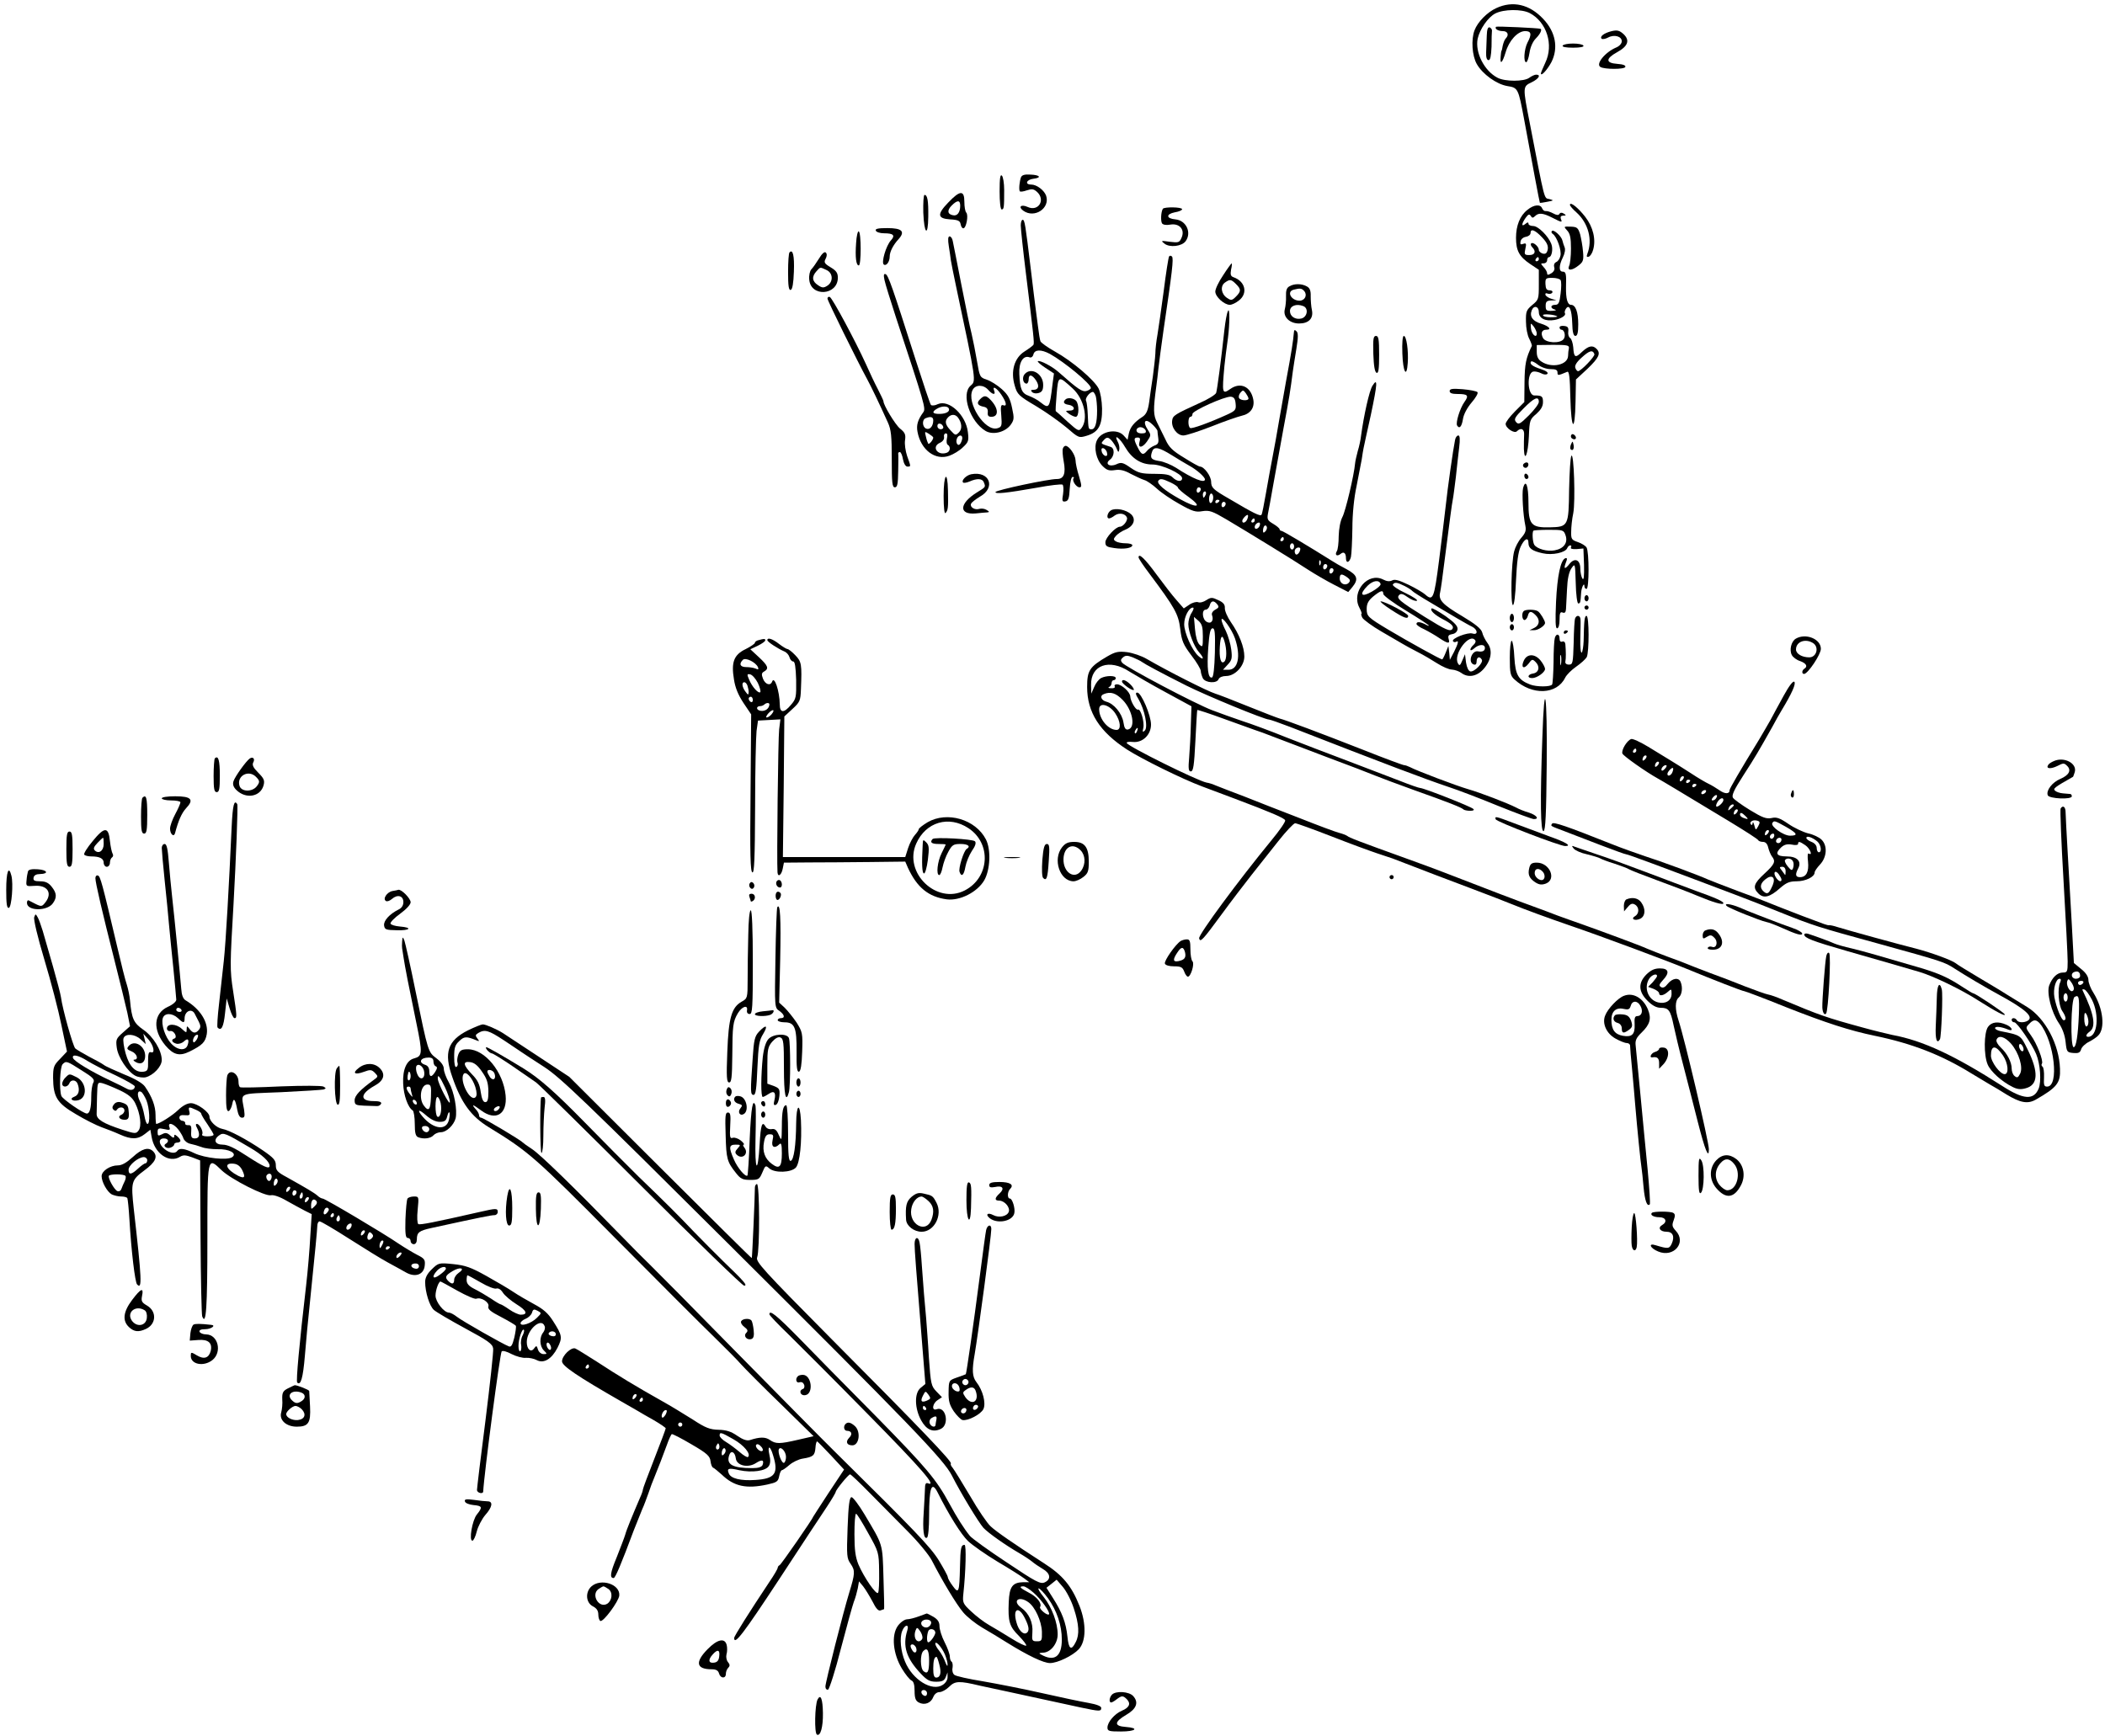 <?xml version="1.0" standalone="no"?>
<!DOCTYPE svg PUBLIC "-//W3C//DTD SVG 20010904//EN"
 "http://www.w3.org/TR/2001/REC-SVG-20010904/DTD/svg10.dtd">
<svg version="1.0" xmlns="http://www.w3.org/2000/svg"
 width="1015pt" height="837pt" viewBox="0 0 1015 837"
 preserveAspectRatio="xMidYMid meet">
<g transform="translate(0,837) scale(0.1,-0.1)"
fill="#000000" stroke="none">
<path d="M7215 8331 c-44 -20 -90 -67 -105 -107 -17 -44 -12 -123 11 -163 28
-49 95 -97 147 -106 52 -8 53 -11 81 -160 39 -212 74 -400 76 -403 1 -1 17 1
36 5 32 6 32 7 10 13 -27 6 -20 -19 -95 368 -34 173 -34 175 9 195 35 17 47
37 22 37 -7 0 -22 -7 -33 -15 -25 -19 -117 -19 -153 0 -64 33 -109 122 -96
188 10 46 50 104 85 122 41 21 127 22 166 2 82 -43 117 -153 75 -240 -11 -24
-21 -47 -21 -51 0 -17 32 19 51 55 34 68 20 145 -40 208 -66 70 -146 89 -226
52z"/>
<path d="M7214 8241 c-9 -9 9 -21 32 -21 24 0 32 -18 14 -36 -5 -5 -11 -21
-14 -34 -2 -14 -5 -25 -6 -25 -1 0 -3 -12 -4 -27 -4 -43 8 -33 24 20 16 56 58
102 94 102 30 0 33 -15 11 -56 -16 -32 -20 -94 -6 -94 5 0 12 20 16 45 4 28
16 55 31 70 20 20 31 42 22 46 -9 4 -210 13 -214 10z"/>
<path d="M7169 8198 c-1 -23 -2 -60 -3 -80 -1 -25 3 -38 12 -38 8 0 12 20 14
65 0 36 1 70 2 77 1 6 -5 13 -11 16 -9 2 -13 -10 -14 -40z"/>
<path d="M7772 8220 c-37 -9 -60 -26 -49 -37 4 -3 18 -1 31 6 29 16 66 6 66
-18 0 -11 -12 -24 -27 -30 -54 -23 -100 -80 -76 -94 19 -12 116 -12 120 0 3 8
-11 13 -39 15 -56 4 -57 25 -1 56 53 29 63 57 32 87 -20 18 -30 21 -57 15z"/>
<path d="M7535 8150 c-4 -6 15 -10 50 -10 35 0 54 4 50 10 -3 6 -26 10 -50 10
-24 0 -47 -4 -50 -10z"/>
<path d="M4820 7447 c0 -51 4 -87 10 -87 11 0 12 10 12 94 0 32 -5 63 -11 69
-8 8 -11 -13 -11 -76z"/>
<path d="M4923 7515 c-7 -20 -11 -57 -6 -67 2 -4 17 -2 34 4 25 8 33 7 49 -7
43 -39 7 -97 -45 -73 -31 14 -47 1 -21 -18 54 -39 131 12 110 73 -10 26 -45
53 -72 53 -32 0 -23 24 11 28 41 5 32 18 -13 20 -30 2 -42 -2 -47 -13z"/>
<path d="M4572 7393 c-55 -57 -52 -77 10 -81 38 -2 47 -7 50 -23 2 -11 7 -20
13 -20 14 0 26 64 14 76 -5 5 -9 28 -9 52 0 57 -21 56 -78 -4z m58 -15 c0 -32
-14 -51 -35 -46 -27 5 -29 24 -6 47 27 27 41 27 41 -1z"/>
<path d="M4452 7345 c4 -104 23 -120 24 -20 1 78 -4 105 -18 105 -5 0 -7 -38
-6 -85z"/>
<path d="M7570 7382 c0 -5 14 -21 31 -36 58 -52 79 -133 53 -200 -5 -13 -3
-17 6 -14 8 2 18 18 22 34 14 49 0 109 -38 158 -34 44 -74 76 -74 58z"/>
<path d="M7365 7358 c-36 -28 -55 -76 -55 -135 0 -62 16 -91 68 -126 l42 -28
0 -72 c0 -69 -1 -73 -32 -98 -28 -24 -31 -31 -30 -80 0 -30 7 -67 16 -83 8
-16 14 -32 12 -35 -28 -57 -34 -87 -35 -173 l-1 -97 -45 -45 c-25 -25 -45 -52
-45 -60 0 -21 42 -48 54 -36 20 20 37 11 35 -17 -1 -16 -1 -46 -1 -68 3 -69
20 -25 24 61 3 77 5 82 36 108 22 20 32 36 32 57 0 28 -5 32 -42 32 -33 0 -37
109 -5 115 9 2 26 -2 38 -8 13 -7 25 -8 30 -3 6 6 -6 15 -31 23 -41 13 -57 26
-47 37 3 3 18 -4 33 -16 15 -12 41 -21 60 -21 25 0 34 -4 34 -16 0 -16 2 -16
47 3 9 4 13 -27 15 -124 4 -159 22 -174 25 -20 l2 107 56 52 c55 53 65 74 43
96 -19 19 -39 14 -70 -15 -32 -31 -39 -28 -42 22 -2 20 -8 40 -15 45 -7 4 -11
18 -9 31 2 19 -2 25 -19 27 -13 2 -23 -1 -23 -7 0 -6 4 -11 9 -11 15 0 22 -32
10 -46 -18 -22 -86 -18 -99 6 -12 23 -6 40 16 40 28 0 13 17 -25 29 -41 12
-57 35 -45 65 10 25 34 19 34 -9 0 -30 31 -46 76 -38 32 6 56 22 50 32 -3 4
-1 13 4 21 16 26 29 -2 31 -68 1 -44 6 -62 15 -62 10 0 14 16 14 56 0 60 -13
94 -35 94 -17 0 -25 30 -24 85 2 64 0 75 -16 75 -19 0 -19 29 1 69 9 18 13 39
8 49 -4 9 -8 23 -10 31 -4 21 -42 56 -51 47 -4 -4 -2 -10 4 -14 20 -13 44 -81
37 -106 -3 -14 -12 -27 -21 -30 -8 -4 -12 -13 -9 -24 4 -11 -1 -22 -14 -30
-15 -9 -20 -9 -20 0 0 6 -7 20 -17 30 -15 17 -15 18 0 18 10 0 17 7 17 15 0 8
4 15 9 15 13 0 21 40 11 64 -14 37 -63 86 -87 86 -13 0 -23 5 -23 11 0 8 -5 8
-15 -1 -20 -16 -19 0 1 29 13 18 18 20 25 10 6 -11 11 -11 21 -1 17 17 38 15
83 -8 47 -24 49 -24 41 -5 -3 10 1 15 12 15 14 0 15 2 2 10 -9 6 -17 5 -21 -2
-4 -7 -14 -6 -30 3 -13 7 -29 12 -35 11 -7 -1 -14 4 -18 13 -8 21 -39 19 -71
-7z m70 -132 c24 -25 31 -41 28 -59 -4 -18 -10 -23 -24 -20 -10 3 -19 11 -19
18 0 16 -28 40 -37 31 -4 -3 -1 -12 5 -18 20 -20 14 -38 -14 -38 -23 0 -25 3
-19 30 6 25 4 29 -10 24 -13 -5 -16 -2 -13 12 2 11 13 20 26 22 12 2 22 10 22
18 0 23 21 16 55 -20z m-15 -106 c0 -5 -5 -10 -11 -10 -5 0 -7 5 -4 10 3 6 8
10 11 10 2 0 4 -4 4 -10z m105 -101 c4 -6 4 -35 0 -65 -5 -44 -10 -54 -26 -54
-24 0 -25 -17 -1 -23 9 -3 3 -5 -14 -6 -27 -1 -31 2 -31 24 0 20 5 25 26 26
l26 1 -24 7 c-14 4 -26 12 -29 19 -2 7 2 10 11 6 8 -3 18 -1 22 5 3 6 -2 11
-13 11 -14 0 -19 7 -20 30 -1 28 2 30 33 30 19 0 37 -5 40 -11z m-16 -175 c2
-2 -12 -4 -32 -4 -20 0 -37 4 -37 10 0 8 58 3 69 -6z m-99 -82 c0 -26 -25 -5
-28 24 -2 28 -2 28 13 10 8 -11 15 -26 15 -34z m155 -71 c-2 -9 -4 -26 -4 -38
-2 -43 -79 -60 -128 -27 -16 10 -23 24 -23 47 l0 33 79 1 c67 0 78 -2 76 -16z
m123 -29 c3 -11 -65 -82 -79 -82 -4 0 -10 7 -13 16 -4 11 6 28 31 50 37 34 53
38 61 16z m-268 -230 c0 -10 -22 -39 -48 -65 -43 -43 -50 -46 -62 -32 -11 13
-6 23 36 65 51 52 74 62 74 32z"/>
<path d="M5607 7363 c-9 -15 -11 -58 -4 -70 5 -7 20 -10 41 -6 44 7 71 -25 53
-64 -10 -23 -15 -24 -56 -19 -43 6 -45 6 -26 -9 25 -20 84 -13 102 12 30 41 3
100 -49 105 -45 4 -47 25 -4 34 20 3 36 10 36 15 0 11 -87 12 -93 2z"/>
<path d="M4922 7283 c0 -16 11 -120 25 -233 37 -300 41 -334 36 -343 -3 -4
-22 -19 -43 -32 -49 -31 -68 -95 -47 -165 12 -42 19 -49 102 -98 50 -30 116
-77 148 -104 58 -50 59 -51 98 -39 56 17 74 50 73 131 -1 39 -8 79 -17 97 -22
42 -128 132 -209 177 -36 20 -68 43 -71 50 -3 7 -8 39 -12 72 -4 32 -9 70 -11
84 -2 14 -13 102 -24 195 -26 214 -29 235 -39 235 -5 0 -9 -12 -9 -27z m141
-620 c70 -39 197 -144 197 -164 0 -4 -9 -11 -20 -14 -21 -7 -42 8 -135 90 -32
29 -93 60 -101 53 -2 -3 14 -17 37 -32 l41 -27 -7 -52 c-14 -117 -16 -120 -58
-87 -14 12 -40 25 -56 31 -34 12 -43 32 -46 106 -3 56 19 91 49 80 8 -3 16 2
19 14 6 24 37 25 80 2z m110 -167 c54 -50 76 -146 42 -190 -13 -17 -17 -15
-67 30 -29 27 -55 50 -57 51 -2 1 0 38 4 82 8 91 8 91 78 27z m111 -38 c3 -13
6 -43 6 -68 0 -59 -9 -90 -26 -90 -16 0 -16 -2 -19 71 -1 30 -5 60 -8 66 -7
11 17 43 33 43 4 0 10 -10 14 -22z"/>
<path d="M4940 6565 c-13 -16 -7 -45 10 -45 5 0 10 9 10 20 0 27 16 25 36 -5
17 -27 12 -45 -14 -45 -12 0 -13 -3 -5 -11 6 -6 20 -8 32 -4 16 5 21 15 21 39
0 54 -59 88 -90 51z"/>
<path d="M5137 6443 c-13 -12 -7 -22 15 -25 30 -4 36 -28 6 -28 -22 -1 -22 -1
-4 -15 11 -8 26 -15 33 -15 17 0 17 62 1 78 -13 13 -41 16 -51 5z"/>
<path d="M7557 7258 c14 -15 18 -36 18 -87 0 -36 -4 -74 -9 -83 -11 -25 14
-24 46 2 22 17 25 26 21 67 -2 27 -9 64 -14 84 -10 31 -15 35 -46 36 -34 1
-34 1 -16 -19z"/>
<path d="M4223 7258 c2 -7 20 -13 40 -13 45 0 55 -10 33 -34 -24 -26 -48 -109
-34 -117 12 -8 28 14 28 39 0 23 17 56 43 84 33 37 16 53 -54 53 -44 0 -60 -3
-56 -12z"/>
<path d="M4128 7198 c-5 -69 0 -108 13 -108 12 0 12 157 0 164 -5 3 -11 -22
-13 -56z"/>
<path d="M4575 7183 c4 -27 9 -57 10 -69 2 -11 12 -65 24 -120 100 -471 98
-460 71 -484 -47 -41 -3 -173 72 -218 35 -21 94 -7 121 29 17 24 18 32 7 82
-9 44 -19 63 -49 90 -21 19 -54 40 -73 46 -33 11 -34 13 -47 89 -7 42 -19 102
-26 132 -8 30 -30 138 -50 240 -20 102 -38 195 -41 208 -2 12 -9 22 -15 22 -8
0 -9 -15 -4 -47z m190 -693 c21 -24 37 -26 29 -5 -11 27 11 16 34 -18 25 -37
29 -59 9 -51 -11 4 -13 -7 -9 -50 4 -49 2 -55 -18 -61 -60 -19 -152 124 -120
185 14 26 52 26 75 0z"/>
<path d="M4725 6444 c-18 -18 -11 -30 20 -36 14 -3 19 -11 18 -26 -2 -16 3
-22 17 -22 38 0 35 43 -6 84 -20 20 -29 20 -49 0z"/>
<path d="M3807 7153 c-4 -3 -7 -46 -7 -95 0 -67 3 -89 13 -86 8 3 13 32 15 88
3 77 -5 110 -21 93z"/>
<path d="M3949 7123 c-13 -21 -29 -44 -37 -52 -7 -8 -12 -29 -10 -49 7 -86
138 -77 138 9 0 23 -8 34 -35 50 -30 18 -33 24 -24 41 7 13 7 24 1 30 -6 6
-18 -4 -33 -29z m36 -55 c32 -14 34 -57 4 -76 -17 -11 -25 -11 -45 3 -28 18
-31 41 -7 67 19 21 16 21 48 6z"/>
<path d="M5637 7133 c-3 -5 -15 -80 -26 -168 -12 -88 -25 -182 -30 -210 -5
-27 -10 -68 -10 -90 -1 -22 -7 -71 -12 -110 -6 -38 -14 -95 -18 -125 -6 -41
-14 -58 -32 -70 -40 -26 -59 -49 -66 -81 l-6 -30 -19 21 c-32 35 -109 21 -129
-24 -16 -34 -3 -93 27 -123 21 -21 32 -24 60 -20 24 4 46 -1 76 -18 24 -12 53
-26 66 -30 12 -3 39 -22 60 -41 20 -19 70 -53 110 -75 62 -35 78 -40 110 -34
34 5 48 0 116 -40 103 -61 328 -199 396 -244 31 -20 86 -52 123 -71 l68 -35
20 24 c31 38 24 58 -28 86 -27 14 -60 33 -75 43 -105 66 -232 142 -239 142 -5
0 -9 4 -9 8 0 4 -14 16 -31 26 -27 16 -30 22 -25 49 4 17 15 81 26 142 11 60
33 182 49 270 28 149 33 181 45 275 3 19 10 68 17 108 9 55 9 76 1 84 -9 9
-12 8 -13 -5 -4 -45 -10 -86 -39 -242 -5 -27 -18 -104 -30 -170 -11 -66 -27
-154 -35 -195 -8 -41 -22 -118 -31 -170 -9 -52 -18 -98 -21 -102 -5 -10 -40 8
-155 76 -80 46 -87 54 -88 82 0 28 -34 74 -54 74 -5 0 -39 19 -77 43 -55 33
-73 51 -89 87 -12 25 -30 61 -40 81 -19 37 -20 62 -4 179 3 19 7 58 10 85 3
28 14 109 24 180 42 284 50 349 41 358 -5 5 -11 5 -14 0z m-77 -813 c11 -11
20 -23 21 -27 0 -5 2 -21 4 -36 3 -22 -1 -30 -19 -36 -12 -5 -28 -16 -35 -25
-19 -23 -27 -20 -45 16 -20 39 -20 48 0 48 11 0 13 -6 9 -19 -10 -33 12 -33
35 -1 20 29 21 32 6 55 -30 45 -13 62 24 25z m-36 -25 c4 -11 -1 -15 -19 -15
-16 0 -25 6 -25 15 0 8 9 15 19 15 10 0 21 -7 25 -15z m-162 -52 c8 -10 19
-27 23 -38 7 -17 9 -18 12 -3 2 9 -1 26 -7 37 -22 42 9 20 35 -25 33 -56 77
-84 132 -84 46 0 143 -45 143 -66 0 -19 -25 -17 -46 4 -13 13 -34 17 -88 17
-62 0 -77 4 -114 29 -37 26 -46 28 -69 17 -34 -15 -58 3 -30 23 21 16 23 55 2
61 -49 16 -48 15 -35 30 16 19 24 19 42 -2z m-24 -57 c3 -12 -1 -17 -10 -14
-7 3 -15 13 -16 22 -3 12 1 17 10 14 7 -3 15 -13 16 -22z m312 -11 c30 -19 69
-42 85 -51 35 -19 75 -54 75 -66 0 -20 -58 3 -139 56 -24 15 -62 31 -83 33
-38 6 -44 15 -32 47 9 24 33 19 94 -19z m-5 -132 c19 -9 35 -20 35 -25 0 -4
23 -25 52 -45 70 -51 40 -56 -44 -9 -72 40 -111 73 -103 87 9 13 19 11 60 -8z
m145 -32 c0 -6 -4 -13 -10 -16 -5 -3 -10 1 -10 9 0 9 5 16 10 16 6 0 10 -4 10
-9z m24 -26 c-4 -8 -8 -15 -10 -15 -2 0 -4 7 -4 15 0 8 4 15 10 15 5 0 7 -7 4
-15z m36 -14 c0 -11 -4 -23 -10 -26 -6 -4 -10 5 -10 19 0 14 5 26 10 26 6 0
10 -9 10 -19z m30 -15 c0 -3 -4 -8 -10 -11 -5 -3 -10 -1 -10 4 0 6 5 11 10 11
6 0 10 -2 10 -4z m30 -15 c0 -6 -4 -13 -10 -16 -5 -3 -10 1 -10 9 0 9 5 16 10
16 6 0 10 -4 10 -9z m104 -75 c-6 -16 -24 -23 -24 -8 0 10 22 33 27 28 2 -2 1
-11 -3 -20z m36 -6 c0 -5 -5 -10 -11 -10 -5 0 -7 5 -4 10 3 6 8 10 11 10 2 0
4 -4 4 -10z m24 -25 c-6 -16 -24 -21 -24 -7 0 11 11 22 21 22 5 0 6 -7 3 -15z
m27 -28 c-8 -8 -11 -7 -11 4 0 9 3 19 7 23 4 4 9 2 11 -4 3 -7 -1 -17 -7 -23z
m89 -37 c0 -5 -5 -10 -11 -10 -5 0 -7 5 -4 10 3 6 8 10 11 10 2 0 4 -4 4 -10z
m50 -35 c0 -8 -4 -15 -10 -15 -5 0 -10 7 -10 15 0 8 5 15 10 15 6 0 10 -7 10
-15z m30 -12 c-1 -18 -18 -35 -24 -24 -4 6 -4 16 -1 21 7 12 25 13 25 3z m97
-75 c-3 -8 -6 -5 -6 6 -1 11 2 17 5 13 3 -3 4 -12 1 -19z m33 -7 c0 -6 -4 -13
-10 -16 -5 -3 -10 1 -10 9 0 9 5 16 10 16 6 0 10 -4 10 -9z m30 -20 c0 -6 -4
-13 -10 -16 -5 -3 -10 1 -10 9 0 9 5 16 10 16 6 0 10 -4 10 -9z m66 -35 c15
-11 16 -17 7 -27 -16 -16 -43 -4 -43 21 0 24 9 25 36 6z"/>
<path d="M5898 7043 c-21 -31 -38 -66 -38 -79 0 -25 43 -64 70 -64 10 0 29 9
44 21 44 34 31 92 -26 112 -14 5 -16 13 -12 37 4 16 5 30 3 30 -2 0 -21 -26
-41 -57z m62 -43 c25 -25 25 -35 -1 -61 -18 -18 -23 -19 -42 -6 -29 19 -34 57
-11 74 24 17 30 17 54 -7z"/>
<path d="M4265 7019 c4 -19 29 -99 55 -179 139 -421 145 -440 132 -458 -27
-37 -34 -62 -28 -94 16 -88 86 -140 153 -116 20 7 50 25 66 41 27 25 29 32 24
73 -9 82 -91 159 -145 135 -14 -7 -28 -8 -33 -4 -4 4 -37 103 -74 218 -112
351 -132 409 -145 413 -9 3 -10 -5 -5 -29z m309 -617 c9 -15 -9 -27 -41 -28
-36 -1 -43 9 -15 25 21 13 49 14 56 3z m44 -44 c20 -26 23 -56 6 -73 -16 -16
-18 -15 -40 9 -27 28 -30 46 -12 64 15 15 33 15 46 0z m-118 -15 c0 -28 -16
-47 -34 -40 -19 7 -21 43 -3 50 24 10 37 7 37 -10z m48 -31 c2 -7 -3 -12 -12
-12 -9 0 -16 7 -16 16 0 17 22 14 28 -4z m-48 -52 c0 -11 -19 -34 -24 -30 -2
3 -8 18 -11 33 -7 27 -7 28 14 15 11 -7 21 -15 21 -18z m66 -4 c-3 -14 -2 -28
4 -31 15 -9 12 -32 -4 -38 -45 -17 -77 29 -33 48 13 6 21 17 19 28 -2 9 2 17
9 17 7 0 9 -9 5 -24z m74 2 c0 -7 -4 -19 -9 -27 -11 -17 -25 3 -17 24 7 18 26
20 26 3z"/>
<path d="M6217 6989 c-13 -7 -17 -21 -16 -47 1 -20 -2 -49 -6 -64 -9 -36 23
-68 69 -68 46 0 70 24 62 64 -4 17 -6 48 -6 68 1 27 -5 40 -19 47 -25 14 -61
14 -84 0z m72 -23 c16 -19 3 -46 -23 -46 -40 0 -64 44 -28 53 31 8 39 7 51 -7z
m-5 -72 c27 -10 20 -53 -9 -60 -29 -7 -55 10 -55 36 0 25 31 37 64 24z"/>
<path d="M3990 6930 c0 -10 144 -302 192 -390 18 -33 56 -112 99 -207 16 -35
19 -66 19 -178 0 -113 2 -135 15 -135 12 0 15 16 16 78 1 42 1 80 0 85 0 4 3
7 8 7 5 0 12 -16 15 -35 4 -21 13 -35 21 -35 18 0 18 -2 -1 51 -8 24 -13 58
-10 76 4 27 0 37 -24 56 -24 20 -81 115 -80 132 0 3 -12 29 -27 58 -15 28 -41
84 -58 122 -49 108 -162 319 -174 323 -6 2 -11 -1 -11 -8z"/>
<path d="M5921 6870 c-6 -12 -12 -48 -17 -90 -15 -139 -35 -291 -40 -305 -4
-9 -41 -32 -83 -50 -116 -53 -126 -59 -129 -83 -5 -34 24 -72 54 -72 14 0 75
20 137 44 62 25 127 47 144 51 42 9 64 39 56 79 -12 62 -62 85 -111 50 -39
-27 -40 -21 -28 111 3 28 10 88 17 135 9 69 9 152 0 130z m99 -422 c0 -12 -38
-10 -45 2 -4 6 -1 18 6 26 12 14 14 14 26 -2 7 -10 13 -21 13 -26z m-62 -25
c3 -29 -1 -34 -40 -52 -88 -40 -171 -70 -179 -65 -12 7 -11 54 1 54 6 0 10 6
10 14 0 15 155 85 185 83 15 -2 21 -10 23 -34z"/>
<path d="M6622 6663 c2 -58 7 -88 16 -91 9 -3 12 19 12 87 0 75 -3 91 -15 91
-13 0 -15 -14 -13 -87z"/>
<path d="M6762 6665 c3 -90 21 -121 26 -45 4 58 -6 130 -19 130 -6 0 -9 -34
-7 -85z"/>
<path d="M6618 6510 c-15 -22 -42 -144 -55 -240 -2 -19 -9 -53 -16 -75 -6 -22
-12 -49 -13 -60 -5 -57 -46 -230 -61 -258 -10 -19 -17 -56 -18 -92 0 -33 -4
-66 -9 -73 -11 -18 0 -27 17 -14 16 14 27 6 27 -20 0 -26 17 -22 24 6 3 14 6
75 7 138 0 69 8 148 20 203 10 50 21 107 25 129 3 21 7 46 9 55 2 9 17 81 35
160 32 152 34 182 8 141z"/>
<path d="M6990 6484 c0 -10 12 -14 38 -14 50 0 56 -7 33 -39 -21 -29 -43 -100
-35 -113 11 -18 22 -6 28 30 3 23 20 55 42 81 20 23 33 46 28 50 -5 5 -37 11
-71 14 -50 4 -63 2 -63 -9z"/>
<path d="M7576 6272 c-3 -6 -1 -14 5 -17 15 -10 25 3 12 16 -7 7 -13 7 -17 1z"/>
<path d="M7016 6248 c-9 -43 -36 -233 -45 -318 -5 -47 -20 -165 -32 -262 -24
-186 -29 -199 -68 -164 -9 8 -44 29 -79 46 -46 22 -67 28 -79 21 -12 -6 -26
-5 -43 4 -73 38 -155 -57 -116 -134 9 -17 14 -31 11 -31 -3 0 -1 -9 4 -19 6
-10 48 -41 93 -67 46 -27 92 -54 103 -60 11 -7 43 -24 70 -38 28 -14 70 -39
95 -55 25 -16 57 -30 71 -30 14 -1 34 -8 45 -16 32 -24 73 -18 105 16 39 42
48 92 22 127 -11 15 -23 38 -26 52 -5 18 -32 40 -97 79 -95 56 -115 78 -106
114 3 12 12 76 20 142 28 217 36 280 41 305 3 14 9 63 15 110 5 47 12 111 16
143 5 39 3 57 -4 57 -7 0 -14 -10 -16 -22z m-359 -694 c2 -7 -17 -23 -42 -37
-52 -30 -63 -14 -20 29 26 25 55 29 62 8z m116 -10 c18 -9 34 -20 37 -24 3 -4
42 -29 88 -56 46 -27 104 -62 130 -77 26 -15 57 -33 70 -39 28 -14 30 -42 2
-33 -23 7 -102 -24 -94 -37 3 -5 10 -6 15 -3 14 9 11 -7 -10 -49 l-20 -38 -3
34 -4 33 -13 -32 c-7 -18 -15 -33 -17 -33 -8 0 -165 87 -259 143 -100 60 -105
65 -105 101 0 25 8 40 32 60 36 29 48 32 48 12 0 -8 50 -45 110 -81 61 -37
110 -69 110 -72 0 -2 -9 1 -19 7 -24 12 -41 13 -41 1 0 -5 17 -17 38 -26 20
-10 53 -29 72 -42 42 -28 53 -29 45 -4 -4 15 0 20 17 23 14 2 24 11 26 23 2
15 -13 32 -58 64 -34 23 -64 40 -67 37 -9 -9 14 -31 54 -52 41 -21 54 -34 47
-46 -10 -16 -31 -7 -134 57 -123 77 -139 90 -123 106 8 8 19 5 41 -11 17 -12
36 -20 44 -17 7 2 -17 19 -55 37 -37 17 -64 36 -61 41 8 13 21 11 57 -7z m341
-263 c3 -5 -1 -14 -9 -21 -8 -7 -15 -17 -15 -23 0 -5 8 -3 18 6 23 21 52 22
52 2 0 -14 -12 -20 -34 -16 -29 5 -49 -52 -21 -63 10 -4 15 1 15 14 0 22 15
27 25 9 9 -14 -35 -60 -55 -57 -9 2 -17 18 -21 43 l-5 40 -13 -30 c-10 -25
-14 -27 -21 -14 -25 44 58 152 84 110z"/>
<path d="M6707 5430 c63 -41 83 -48 83 -30 0 11 -112 70 -132 70 -7 0 15 -18
49 -40z"/>
<path d="M7575 6227 c-4 -10 -5 -21 -1 -24 10 -10 18 4 13 24 -4 17 -4 17 -12
0z"/>
<path d="M5125 6207 c-3 -7 -1 -35 4 -62 11 -58 1 -85 -32 -85 -39 1 -297 -54
-297 -63 0 -10 51 -5 199 21 63 12 119 18 124 15 5 -3 6 -23 3 -45 -6 -34 -4
-39 11 -36 14 2 19 15 21 61 2 33 8 57 14 57 6 0 8 -3 5 -6 -10 -10 12 -44 28
-44 12 0 11 8 -2 53 -9 28 -17 64 -17 78 -1 26 -31 69 -48 69 -5 0 -11 -6 -13
-13z"/>
<path d="M7577 6172 c-5 -7 -9 -80 -11 -162 -2 -178 -4 -181 -94 -183 -89 -2
-102 13 -102 119 0 81 -13 118 -26 70 -6 -26 0 -130 11 -181 5 -24 0 -36 -20
-59 -14 -16 -29 -45 -34 -65 -14 -53 -18 -255 -6 -259 6 -1 12 46 15 120 4 85
10 135 22 161 18 39 38 49 38 18 0 -25 18 -38 68 -49 47 -11 111 3 119 25 3 7
9 13 15 13 5 0 6 -5 3 -10 -4 -6 6 -9 27 -8 l33 3 3 -80 c1 -56 -1 -75 -8 -65
-5 8 -10 30 -10 48 0 42 -26 54 -51 24 -23 -29 -31 -28 -19 4 8 19 7 25 -2 22
-23 -8 -39 -85 -45 -210 -4 -93 -3 -128 5 -128 7 0 12 17 12 41 0 32 3 40 15
35 10 -4 15 1 16 17 1 12 3 55 5 96 2 49 9 82 21 100 18 26 18 25 21 -71 1
-54 7 -98 12 -98 10 0 11 4 14 52 2 27 16 53 16 30 0 -7 5 -12 10 -12 13 0 13
180 0 200 -5 8 -24 20 -42 26 -30 10 -33 15 -32 50 0 21 4 62 10 89 11 58 3
296 -9 277z m-28 -384 c12 -35 -8 -64 -53 -72 -35 -7 -85 7 -98 27 -8 13 -11
61 -4 68 2 2 36 4 75 4 68 0 71 -1 80 -27z"/>
<path d="M7345 6131 c-6 -11 9 -23 19 -14 9 9 7 23 -3 23 -6 0 -12 -4 -16 -9z"/>
<path d="M4683 6083 c-24 -5 -49 -30 -39 -40 3 -3 17 -1 31 5 36 16 62 15 69
-4 9 -23 10 -22 -34 -49 -85 -53 -88 -108 -6 -101 22 2 48 5 56 5 12 1 11 4
-3 12 -9 6 -25 8 -35 5 -21 -7 -46 8 -40 24 2 7 22 22 43 35 78 43 47 125 -42
108z"/>
<path d="M7350 6076 c0 -9 5 -16 10 -16 6 0 10 4 10 9 0 6 -4 13 -10 16 -5 3
-10 -1 -10 -9z"/>
<path d="M4550 5978 c0 -56 4 -88 9 -82 12 12 14 25 12 107 -2 104 -21 82 -21
-25z"/>
<path d="M5357 5909 c-17 -10 -24 -39 -9 -39 5 0 17 6 27 14 21 15 51 10 59
-10 5 -14 -18 -44 -34 -44 -20 0 -70 -53 -70 -75 0 -19 7 -23 43 -28 47 -7 87
0 87 14 0 5 -15 9 -32 9 -18 0 -39 4 -47 9 -13 8 -13 12 0 27 8 9 28 23 46 30
40 17 52 50 27 74 -24 22 -74 32 -97 19z"/>
<path d="M5490 5682 c0 -5 23 -40 52 -78 124 -166 140 -195 149 -267 7 -59 15
-76 54 -128 25 -32 45 -66 45 -75 0 -8 5 -24 10 -35 13 -23 68 -26 76 -4 4 9
19 15 36 15 43 0 88 48 88 94 0 45 -25 109 -65 166 -17 25 -30 55 -29 68 1 16
-7 27 -32 38 -29 14 -35 14 -57 0 -13 -9 -31 -14 -40 -10 -8 3 -28 -2 -42 -12
l-27 -18 -35 40 c-19 21 -62 77 -96 123 -57 78 -87 106 -87 83z m379 -226 c10
-12 8 -17 -9 -26 -13 -7 -19 -18 -16 -26 10 -26 -4 -45 -25 -33 -22 11 -26 59
-5 59 7 0 16 9 19 20 6 24 20 26 36 6z m-123 -41 c-9 -13 -16 -38 -16 -54 0
-38 27 -109 52 -137 25 -28 23 -41 -3 -18 -31 27 -69 113 -69 154 0 36 23 80
42 80 6 0 3 -11 -6 -25z m54 -114 c0 -52 -1 -54 -17 -39 -10 11 -18 39 -21 75
l-5 58 22 -19 c17 -15 21 -31 21 -75z m155 -10 c29 -86 15 -151 -32 -151 l-26
0 23 25 c20 21 22 31 17 72 -3 26 -15 67 -26 90 -12 23 -21 47 -21 54 0 23 50
-46 65 -90z m-97 -68 c-2 -75 -7 -118 -14 -120 -19 -6 -25 44 -18 143 5 70 10
94 21 94 11 0 13 -22 11 -117z m46 55 c12 -39 12 -89 -1 -99 -16 -14 -25 18
-21 75 3 50 12 59 22 24z"/>
<path d="M7640 5485 c0 -8 5 -15 10 -15 6 0 10 7 10 15 0 8 -4 15 -10 15 -5 0
-10 -7 -10 -15z"/>
<path d="M7640 5440 c0 -5 5 -10 10 -10 6 0 10 5 10 10 0 6 -4 10 -10 10 -5 0
-10 -4 -10 -10z"/>
<path d="M7347 5423 c-11 -10 -8 -43 4 -43 6 0 13 9 16 20 6 24 16 25 37 4 23
-22 20 -49 -6 -62 l-23 -11 22 0 c19 -1 53 22 53 35 0 11 -23 49 -34 56 -14
10 -60 10 -69 1z"/>
<path d="M7280 5390 c0 -11 5 -20 10 -20 6 0 10 9 10 20 0 11 -4 20 -10 20 -5
0 -10 -9 -10 -20z"/>
<path d="M7595 5388 c-3 -7 -6 -60 -7 -118 -3 -97 -4 -105 -23 -105 -12 0 -19
6 -17 15 3 14 3 47 0 83 -1 10 -7 16 -15 13 -8 -3 -13 2 -13 14 0 25 -17 26
-23 3 -3 -10 -6 -62 -6 -117 -1 -54 -4 -103 -7 -107 -7 -12 -76 -12 -106 0
-57 22 -71 46 -76 131 -2 44 -8 80 -13 80 -5 0 -9 -37 -9 -83 0 -74 3 -86 23
-104 85 -78 204 -73 244 9 7 14 31 38 53 53 23 16 45 36 51 46 12 24 12 199
-1 199 -10 0 -12 -23 -14 -122 -1 -25 -5 -50 -9 -55 -5 -4 -8 26 -7 67 1 41 2
83 1 93 -1 20 -19 23 -26 5z m-68 -220 c-2 -13 -4 -5 -4 17 -1 22 1 32 4 23 2
-10 2 -28 0 -40z"/>
<path d="M7280 5345 c0 -8 5 -15 10 -15 6 0 10 7 10 15 0 8 -4 15 -10 15 -5 0
-10 -7 -10 -15z"/>
<path d="M7540 5319 c0 -5 5 -7 10 -4 6 3 10 8 10 11 0 2 -4 4 -10 4 -5 0 -10
-5 -10 -11z"/>
<path d="M8659 5290 c-22 -13 -32 -55 -19 -79 5 -10 23 -24 40 -29 30 -11 38
-26 20 -37 -12 -8 -13 -25 -1 -25 18 0 81 94 81 121 0 48 -73 77 -121 49z m86
-23 c27 -21 13 -67 -21 -67 -35 0 -64 17 -64 38 0 39 48 55 85 29z"/>
<path d="M3658 5283 c-10 -2 -18 -8 -18 -13 0 -4 -20 -18 -44 -30 -57 -27 -71
-63 -57 -146 6 -41 21 -76 46 -114 l37 -55 -3 -379 c-3 -297 -1 -380 9 -383 9
-4 12 64 13 314 0 175 4 341 7 368 l7 50 54 3 54 3 -6 -48 c-5 -38 -12 -638
-8 -690 2 -25 19 -13 25 17 l6 30 122 1 c68 0 199 1 293 2 l170 2 13 -30 c44
-95 99 -140 187 -152 63 -8 147 34 181 92 29 51 33 148 8 197 -50 97 -187 137
-281 83 -23 -14 -43 -29 -43 -34 0 -4 -8 -16 -18 -27 -10 -11 -25 -39 -33 -63
l-14 -44 -295 0 -295 0 4 339 3 339 39 36 c36 33 39 40 41 95 5 121 3 133 -27
164 -16 17 -33 30 -38 30 -4 0 -23 11 -41 25 -32 25 -56 32 -56 18 0 -8 50
-41 83 -55 11 -5 21 -17 24 -28 3 -11 11 -20 18 -20 8 0 12 -27 14 -89 1 -83
0 -91 -25 -120 -34 -41 -54 -40 -54 2 -1 64 -26 140 -37 110 -8 -22 -33 -14
-44 14 -8 21 -7 28 6 35 24 14 18 28 -26 69 l-41 38 36 17 c20 10 36 21 36 26
0 8 -4 9 -32 1z m-3 -131 c4 -11 1 -12 -12 -6 -10 4 -30 7 -45 7 -29 0 -36 15
-16 35 13 13 63 -12 73 -36z m-1 -75 c10 -21 15 -41 12 -45 -9 -8 -40 26 -54
61 -11 25 -10 28 5 25 10 -2 26 -20 37 -41z m-50 -13 c3 -9 6 -23 6 -32 -1
-15 -3 -14 -15 2 -17 22 -20 46 -6 46 5 0 12 -7 15 -16z m26 -70 c0 -8 -4 -12
-10 -9 -5 3 -10 10 -10 16 0 5 5 9 10 9 6 0 10 -7 10 -16z m80 -21 c-1 -20
-20 -34 -41 -31 -24 3 -25 23 -2 23 6 0 15 4 19 8 10 9 24 9 24 0z m10 -48
c-7 -8 -17 -15 -23 -15 -5 0 -2 9 8 20 21 23 35 19 15 -5z m950 -549 c112 -74
102 -238 -18 -300 -136 -70 -297 86 -234 226 46 104 157 137 252 74z"/>
<path d="M4497 4324 c-15 -16 -5 -24 28 -24 19 0 35 -1 35 -3 0 -1 -9 -20 -20
-42 -20 -40 -27 -105 -11 -105 5 0 12 17 16 38 4 20 16 54 28 75 18 33 25 37
59 37 36 0 50 -12 29 -24 -14 -9 -41 -95 -34 -111 9 -26 21 -16 28 25 4 22 18
56 31 76 17 24 22 40 15 47 -11 11 -194 21 -204 11z"/>
<path d="M4449 4295 c-5 -91 -3 -135 6 -137 6 -2 14 28 19 65 7 58 6 71 -8 85
-15 15 -16 14 -17 -13z"/>
<path d="M5340 5205 c-87 -51 -98 -68 -98 -148 0 -122 60 -216 193 -302 70
-45 264 -141 360 -177 44 -16 116 -44 160 -60 175 -66 238 -93 242 -104 2 -7
-28 -50 -66 -96 -157 -191 -353 -456 -349 -473 5 -22 17 -9 108 115 46 63 112
149 145 191 33 42 91 115 129 163 37 47 74 86 81 86 7 0 87 -29 177 -64 89
-35 188 -71 218 -81 30 -10 64 -21 75 -25 169 -65 254 -98 380 -145 83 -31
172 -66 199 -77 56 -23 176 -67 281 -103 141 -48 466 -169 560 -208 116 -48
267 -107 276 -107 4 0 95 -34 201 -77 193 -76 307 -113 428 -138 179 -37 321
-92 465 -181 33 -20 74 -44 90 -54 17 -9 53 -31 80 -48 66 -40 102 -47 141
-25 103 59 120 81 117 149 -4 118 -71 243 -157 297 -29 17 -74 46 -101 62 -26
17 -89 54 -139 84 -50 30 -98 59 -106 66 -19 15 -118 51 -190 70 -77 19 -338
91 -379 104 -18 6 -36 10 -40 9 -3 -1 -15 2 -26 6 -66 24 -139 52 -205 78 -41
17 -133 53 -205 79 -71 27 -139 53 -150 58 -43 20 -233 90 -300 111 -38 13
-113 39 -165 60 -216 86 -280 108 -286 98 -8 -12 -10 -10 61 -37 33 -13 111
-43 174 -67 63 -24 118 -44 123 -44 8 0 156 -55 513 -190 61 -23 164 -63 230
-90 159 -64 178 -70 470 -150 311 -86 321 -89 370 -121 54 -35 149 -91 210
-124 132 -72 172 -108 143 -127 -18 -11 -46 -10 -53 2 -3 6 -10 10 -16 10 -14
0 -11 -20 4 -20 13 0 86 -106 105 -153 20 -47 26 -133 12 -167 -24 -57 -74
-53 -177 14 -228 146 -381 218 -528 245 -27 6 -90 21 -140 35 -180 49 -210 60
-389 135 -27 12 -58 23 -70 25 -12 2 -61 20 -111 39 -49 20 -128 50 -175 67
-47 18 -94 36 -105 41 -11 5 -51 20 -90 34 -38 14 -83 32 -100 39 -37 17 -227
87 -320 120 -38 13 -90 32 -115 41 -25 10 -79 30 -120 45 -64 23 -209 78 -425
162 -27 11 -104 39 -170 63 -255 92 -288 105 -299 114 -6 4 -24 11 -40 15 -16
4 -102 36 -190 71 -89 34 -208 81 -266 104 -58 22 -118 45 -135 52 -16 7 -37
14 -47 15 -45 9 -380 175 -385 191 -2 5 11 7 29 5 47 -5 88 34 88 84 0 44 -47
154 -66 154 -10 0 -9 -8 6 -32 29 -49 47 -135 30 -151 -10 -10 -12 -7 -7 13 6
28 -13 94 -26 88 -10 -4 -36 41 -37 63 0 21 -42 59 -64 59 -9 0 -14 -4 -11
-10 3 -6 -4 -10 -17 -9 -13 0 -17 3 -10 6 6 2 12 11 12 19 0 8 5 14 10 14 6 0
10 5 10 10 0 13 -46 13 -71 0 -11 -6 -26 -25 -33 -43 l-14 -32 -1 42 c-2 96
88 128 184 65 28 -17 106 -63 175 -100 l125 -68 -3 -90 c-1 -49 -5 -119 -8
-156 -5 -55 -3 -68 8 -68 12 0 16 28 22 147 4 81 8 148 9 149 1 2 59 -17 127
-42 69 -25 136 -49 150 -54 14 -4 54 -19 90 -33 36 -14 151 -57 255 -97 105
-39 212 -80 238 -91 27 -11 110 -42 185 -69 169 -60 229 -84 238 -93 4 -4 19
-7 33 -7 16 0 21 4 15 9 -10 11 -239 101 -256 101 -6 0 -49 15 -97 34 -47 18
-160 61 -251 96 -91 34 -226 86 -300 115 -74 30 -169 65 -210 78 -41 14 -106
37 -145 52 -80 30 -417 208 -434 229 -8 10 -8 16 4 26 12 10 21 10 47 0 18 -8
38 -17 44 -22 15 -11 89 -51 214 -114 98 -49 377 -164 399 -164 5 0 51 -16
103 -36 459 -179 647 -250 763 -289 43 -14 151 -55 238 -91 87 -35 165 -64
173 -64 28 0 13 19 -23 31 -21 6 -49 17 -63 25 -41 21 -171 71 -230 88 -56 16
-251 90 -282 107 -10 5 -22 9 -27 9 -6 0 -95 33 -198 74 -206 81 -380 146
-403 151 -8 2 -76 28 -150 58 -74 30 -146 58 -160 62 -39 12 -230 109 -330
167 -25 15 -67 29 -95 33 -42 5 -57 2 -95 -20z m74 -211 c48 -50 63 -134 25
-142 -12 -2 -18 7 -22 35 -7 43 -46 90 -82 99 -26 7 -34 29 -12 37 32 13 58 5
91 -29z m-37 -63 c27 -40 30 -81 7 -81 -40 0 -84 52 -84 100 0 35 49 22 77
-19z m106 -86 c-3 -9 -8 -14 -10 -11 -3 3 -2 9 2 15 9 16 15 13 8 -4z m4354
-1412 c69 -86 93 -303 34 -303 -15 0 -17 7 -15 45 1 25 -2 47 -7 51 -5 3 -7
10 -3 15 8 13 -25 98 -53 136 -27 38 -27 37 -7 57 20 21 33 20 51 -1z"/>
<path d="M7348 5185 c-16 -34 -1 -45 22 -16 17 23 19 24 35 8 22 -22 15 -51
-13 -55 -26 -4 -30 -22 -4 -22 23 0 62 28 62 44 0 7 -9 25 -21 40 -27 34 -65
35 -81 1z"/>
<path d="M5410 5083 c1 -11 50 -46 57 -40 2 3 -5 15 -16 26 -21 21 -41 28 -41
14z"/>
<path d="M8600 5014 c-23 -42 -52 -95 -64 -118 -13 -22 -36 -63 -53 -91 -94
-153 -143 -238 -143 -245 0 -20 -22 -20 -49 -1 -16 11 -39 25 -52 31 -13 6
-51 28 -84 50 -33 21 -78 50 -100 63 -22 13 -71 43 -108 66 -38 23 -75 40 -82
37 -21 -8 -48 -54 -42 -70 5 -12 114 -89 172 -121 20 -11 82 -48 345 -207 74
-45 137 -85 138 -90 2 -4 12 -8 23 -8 12 0 21 -9 25 -27 4 -16 12 -35 18 -43
19 -24 14 -37 -36 -83 -52 -48 -58 -67 -29 -96 25 -25 55 -18 104 26 30 26 45
33 80 33 43 0 87 21 87 43 0 6 12 23 26 38 33 35 37 91 7 120 -11 11 -40 25
-64 30 -24 6 -67 26 -96 46 -41 28 -57 34 -81 28 -25 -5 -44 2 -103 38 -41 25
-78 52 -83 60 -7 11 5 38 51 109 57 88 72 114 139 233 15 28 35 64 45 80 49
81 70 128 61 137 -6 6 -25 -19 -52 -68z m-710 -264 c0 -5 -5 -10 -11 -10 -5 0
-7 5 -4 10 3 6 8 10 11 10 2 0 4 -4 4 -10z m42 -42 c-7 -7 -12 -8 -12 -2 0 14
12 26 19 19 2 -3 -1 -11 -7 -17z m60 -30 c-7 -7 -12 -8 -12 -2 0 14 12 26 19
19 2 -3 -1 -11 -7 -17z m38 -13 c-7 -9 -15 -13 -17 -11 -7 7 7 26 19 26 6 0 6
-6 -2 -15z m34 -19 c-6 -16 -24 -23 -24 -8 0 10 22 33 27 28 2 -2 1 -11 -3
-20z m48 -38 c-7 -7 -12 -8 -12 -2 0 14 12 26 19 19 2 -3 -1 -11 -7 -17z m38
-2 c0 -3 -4 -8 -10 -11 -5 -3 -10 -1 -10 4 0 6 5 11 10 11 6 0 10 -2 10 -4z
m30 -20 c0 -3 -4 -8 -10 -11 -5 -3 -10 -1 -10 4 0 6 5 11 10 11 6 0 10 -2 10
-4z m45 -36 c-3 -5 -11 -10 -16 -10 -6 0 -7 5 -4 10 3 6 11 10 16 10 6 0 7 -4
4 -10z m50 -29 c-3 -6 -11 -11 -17 -11 -6 0 -6 6 2 15 14 17 26 13 15 -4z m35
-9 c0 -11 -22 -32 -32 -32 -5 0 -4 9 2 20 11 20 30 28 30 12z m50 -26 c0 -2
-7 -9 -15 -16 -13 -11 -14 -10 -9 4 5 14 24 23 24 12z m12 -38 c-7 -7 -12 -8
-12 -2 0 14 12 26 19 19 2 -3 -1 -11 -7 -17z m44 -13 c17 -16 14 -18 -10 -9
-9 3 -16 10 -16 15 0 13 9 11 26 -6z m62 -49 c-12 -21 -12 -21 -19 4 -4 14 -7
19 -8 11 -1 -8 -4 -12 -7 -8 -12 11 6 25 26 20 17 -4 18 -8 8 -27z m133 -3
c56 -32 61 -43 20 -43 -31 0 -95 45 -85 61 8 13 11 12 65 -18z m-89 -35 c-7
-7 -12 -8 -12 -2 0 14 12 26 19 19 2 -3 -1 -11 -7 -17z m32 -13 c-4 -8 -10
-12 -15 -9 -11 6 -2 24 11 24 5 0 7 -7 4 -15z m209 -23 c18 -16 23 -52 7 -52
-5 0 -10 9 -10 20 0 13 -10 24 -25 30 -14 5 -25 14 -25 19 0 13 29 3 53 -17z
m-173 10 c0 -13 -12 -22 -22 -16 -10 6 -1 24 13 24 5 0 9 -4 9 -8z m115 -28
c22 -15 38 -53 16 -40 -5 3 -6 -14 -3 -39 5 -49 -8 -75 -39 -75 -21 0 -24 12
-9 41 19 35 -4 59 -55 59 -50 0 -58 15 -25 45 14 12 28 16 50 12 17 -4 30 -2
30 3 0 14 7 13 35 -6z m-59 -79 c4 -8 3 -22 0 -31 -5 -14 -9 -12 -25 7 -11 13
-17 27 -14 31 8 13 33 9 39 -7z m-36 -47 c0 -12 -1 -19 -3 -17 -1 2 -9 12 -16
22 -12 14 -11 17 3 17 10 0 16 -8 16 -22z m-20 -40 c0 -14 -15 -8 -27 11 -15
24 -3 38 14 15 7 -10 13 -21 13 -26z m-42 -26 c-18 -41 -25 -47 -43 -32 -21
18 -19 39 8 60 31 25 50 9 35 -28z"/>
<path d="M7437 4813 c-11 -305 -9 -455 6 -451 9 4 13 79 15 321 3 348 -11 433
-21 130z"/>
<path d="M1036 4713 c-3 -3 -6 -42 -6 -85 0 -63 3 -78 15 -78 12 0 15 15 15
79 0 74 -7 100 -24 84z"/>
<path d="M1204 4712 c-18 -13 -71 -87 -78 -109 -5 -15 -1 -28 13 -42 46 -46
117 -34 132 22 6 23 2 33 -26 61 -24 24 -30 37 -24 49 10 17 -1 30 -17 19z
m30 -88 c19 -19 20 -25 4 -46 -22 -28 -74 -27 -83 2 -15 48 43 80 79 44z"/>
<path d="M9904 4700 c-12 -5 -25 -13 -28 -19 -12 -18 11 -21 44 -5 29 15 33
15 47 1 22 -21 10 -45 -32 -63 -39 -16 -70 -56 -61 -79 6 -17 116 -22 116 -5
0 6 -3 10 -7 11 -5 0 -20 2 -35 3 -15 1 -33 7 -39 13 -10 10 -5 15 87 67 1 1
4 10 8 22 13 42 -50 76 -100 54z"/>
<path d="M8637 4545 c-4 -8 -2 -17 3 -20 6 -4 10 3 10 14 0 25 -6 27 -13 6z"/>
<path d="M687 4523 c-4 -3 -7 -44 -7 -90 0 -67 3 -83 15 -83 12 0 15 17 15 90
0 83 -5 101 -23 83z"/>
<path d="M780 4520 c0 -5 20 -10 45 -10 25 0 45 -4 45 -9 0 -6 -11 -31 -25
-57 -14 -26 -25 -57 -25 -70 0 -26 18 -43 24 -22 16 61 32 97 53 120 40 42 26
58 -52 58 -37 0 -65 -4 -65 -10z"/>
<path d="M1117 4383 c-13 -289 -28 -556 -38 -648 -6 -55 -16 -148 -23 -208 -7
-59 -10 -110 -7 -112 18 -19 29 2 36 68 l8 72 14 -47 c8 -27 18 -48 24 -48 12
0 12 9 -7 131 -16 102 -15 129 2 419 12 214 22 475 18 482 -15 24 -22 -4 -27
-109z"/>
<path d="M9936 4471 c-3 -4 3 -161 14 -347 11 -187 20 -363 20 -391 0 -49 -2
-53 -23 -53 -27 0 -51 -23 -66 -62 -13 -36 10 -129 47 -183 17 -25 29 -59 32
-90 5 -48 7 -50 37 -53 24 -2 33 1 38 18 3 11 21 28 38 36 17 9 37 22 44 30
35 34 24 131 -22 205 -14 21 -25 50 -25 63 0 16 -12 35 -35 53 l-35 29 -10
185 c-6 101 -15 258 -20 349 -5 91 -10 177 -10 193 0 26 -13 36 -24 18z m94
-807 c0 -8 -9 -14 -20 -14 -22 0 -28 26 -7 33 16 6 27 -1 27 -19z m-96 -31
c-14 -29 -8 -110 9 -137 19 -28 22 -46 8 -46 -11 0 -36 62 -45 111 -7 40 7 89
25 89 7 0 8 -6 3 -17z m66 -30 c0 -7 -4 -13 -10 -13 -13 0 -28 32 -22 49 4 12
8 11 18 -4 8 -10 14 -25 14 -32z m45 27 c-3 -5 -10 -10 -16 -10 -5 0 -9 5 -9
10 0 6 7 10 16 10 8 0 12 -4 9 -10z m42 -81 c37 -73 27 -179 -18 -179 -14 0
-11 12 7 25 32 23 22 84 -34 199 -3 5 1 7 9 4 7 -2 23 -24 36 -49z m-117 11
c0 -11 -4 -20 -10 -20 -5 0 -10 9 -10 20 0 11 5 20 10 20 6 0 10 -9 10 -20z
m54 -82 c-4 -101 -13 -158 -25 -158 -17 0 -13 231 4 242 21 13 24 -1 21 -84z
m46 -35 c0 -13 -4 -23 -10 -23 -5 0 -10 17 -10 38 0 27 3 33 10 22 5 -8 10
-25 10 -37z"/>
<path d="M7212 4419 c4 -12 309 -129 335 -129 34 0 5 18 -80 48 -50 19 -127
47 -169 63 -87 33 -91 34 -86 18z"/>
<path d="M447 4314 c-26 -31 -44 -60 -41 -65 3 -5 18 -9 34 -9 41 0 60 -10 60
-31 0 -10 7 -19 15 -19 8 0 15 9 15 19 0 11 5 23 10 26 6 4 7 12 3 18 -4 7
-10 34 -13 62 -7 69 -26 69 -83 -1z m53 -14 c0 -33 -24 -50 -43 -31 -8 8 -5
17 13 36 13 14 25 25 27 25 2 0 3 -14 3 -30z"/>
<path d="M320 4275 c0 -69 3 -85 15 -85 12 0 15 16 15 85 0 69 -3 85 -15 85
-12 0 -15 -16 -15 -85z"/>
<path d="M5121 4284 c-46 -58 -11 -163 55 -164 12 0 33 9 48 21 22 17 26 28
26 73 0 69 -19 96 -70 96 -30 0 -43 -6 -59 -26z m89 -14 c24 -24 26 -67 4 -98
-32 -46 -88 -10 -86 56 2 58 44 80 82 42z"/>
<path d="M780 4281 c0 -10 6 -81 14 -157 8 -77 18 -173 21 -214 4 -41 13 -136
21 -210 7 -74 14 -142 14 -151 0 -9 -17 -24 -40 -34 -70 -32 -75 -111 -13
-186 39 -46 68 -54 117 -30 62 31 76 45 83 84 9 57 -31 121 -102 163 -12 7
-19 25 -21 55 -5 62 -33 348 -44 444 -5 44 -12 119 -16 168 -5 63 -10 87 -20
87 -8 0 -14 -9 -14 -19z m95 -781 c3 -5 -1 -10 -9 -10 -9 0 -16 5 -16 10 0 6
4 10 9 10 6 0 13 -4 16 -10z m65 -21 c4 -8 12 -24 19 -37 9 -18 9 -27 0 -38
-15 -19 -29 -18 -45 4 -13 16 -13 16 -14 -2 0 -18 -1 -18 -24 3 -27 25 -71 26
-71 1 0 -8 7 -14 16 -12 19 3 36 -31 20 -36 -18 -6 -12 -19 9 -25 11 -3 27 2
36 10 19 19 28 11 19 -16 -9 -30 -49 -27 -80 7 -29 31 -49 93 -40 122 8 26 45
26 73 0 26 -25 32 -25 32 -2 0 37 36 52 50 21z m10 -120 c-7 -11 -14 -18 -17
-15 -8 8 5 36 17 36 7 0 7 -6 0 -21z"/>
<path d="M5026 4223 c-3 -46 -2 -81 4 -87 16 -16 22 -1 27 83 5 68 3 81 -9 81
-12 0 -17 -18 -22 -77z"/>
<path d="M7588 4278 c7 -9 36 -22 65 -28 29 -7 57 -16 62 -19 6 -4 37 -16 70
-26 33 -11 65 -23 70 -27 6 -4 67 -28 135 -53 69 -25 157 -59 195 -75 74 -31
125 -46 125 -36 0 9 -35 25 -133 60 -50 19 -159 59 -242 91 -82 31 -188 70
-235 85 -47 16 -94 32 -105 36 -17 7 -18 6 -7 -8z"/>
<path d="M4848 4233 c17 -2 47 -2 65 0 17 2 3 4 -33 4 -36 0 -50 -2 -32 -4z"/>
<path d="M7374 4185 c-8 -32 -1 -50 29 -70 19 -12 31 -13 51 -6 53 21 18 101
-44 101 -23 0 -31 -5 -36 -25z m66 -20 c7 -8 10 -22 6 -30 -8 -22 -46 -1 -46
25 0 24 22 26 40 5z"/>
<path d="M135 4168 c-2 -7 -6 -26 -7 -43 -3 -29 -2 -30 38 -27 61 5 88 -33 54
-78 -17 -22 -20 -23 -47 -10 -15 8 -31 16 -35 18 -5 2 -8 -4 -8 -12 0 -40 98
-41 125 -2 20 28 19 49 -6 80 -15 19 -30 26 -55 26 -28 0 -35 4 -32 18 2 11
13 17 31 17 44 1 36 20 -11 23 -28 2 -44 -1 -47 -10z"/>
<path d="M30 4079 c0 -68 3 -90 13 -87 13 5 22 116 12 155 -13 52 -25 19 -25
-68z"/>
<path d="M460 4135 c0 -22 33 -163 91 -392 27 -106 55 -222 63 -257 l13 -65
-35 -31 c-32 -28 -34 -34 -29 -72 6 -47 53 -117 90 -136 14 -7 37 -10 50 -7
37 10 77 52 77 83 0 46 -41 114 -90 147 -46 32 -55 53 -63 140 -2 22 -9 56
-15 75 -7 19 -28 103 -47 185 -73 310 -81 339 -93 343 -7 2 -12 -4 -12 -13z
m218 -777 l25 -23 -6 25 -6 25 25 -28 c26 -30 33 -70 11 -61 -10 3 -13 -8 -13
-43 1 -42 -2 -48 -21 -51 -39 -6 -69 24 -87 87 -9 32 -14 66 -10 75 9 23 54
20 82 -6z"/>
<path d="M620 3325 c-10 -12 -8 -16 14 -25 26 -10 36 -40 14 -40 -7 0 -5 -5 5
-11 27 -16 47 -3 47 29 0 49 -53 80 -80 47z"/>
<path d="M6700 4140 c0 -5 5 -10 10 -10 6 0 10 5 10 10 0 6 -4 10 -10 10 -5 0
-10 -4 -10 -10z"/>
<path d="M3745 4120 c-7 -12 2 -30 16 -30 12 0 12 27 0 35 -5 3 -12 1 -16 -5z"/>
<path d="M3615 4110 c-4 -6 -3 -16 3 -22 6 -6 12 -6 17 2 4 6 3 16 -3 22 -6 6
-12 6 -17 -2z"/>
<path d="M1892 4073 c-26 -5 -48 -38 -31 -48 5 -4 19 1 29 10 26 23 55 16 55
-15 0 -16 -8 -29 -23 -36 -44 -22 -73 -54 -70 -77 3 -20 9 -22 61 -23 65 -2
78 13 15 18 -23 2 -43 8 -45 14 -2 6 19 28 47 48 30 22 50 44 50 55 0 18 -44
63 -59 60 -3 -1 -16 -4 -29 -6z"/>
<path d="M3740 4050 c0 -11 4 -20 9 -20 11 0 22 26 14 34 -12 12 -23 5 -23
-14z"/>
<path d="M3614 4044 c3 -9 6 -18 6 -20 0 -3 5 -2 10 1 16 10 12 35 -6 35 -11
0 -14 -5 -10 -16z"/>
<path d="M7843 4033 c-7 -2 -13 -17 -13 -31 l1 -27 18 21 c13 16 22 19 34 12
22 -12 22 -44 1 -56 -24 -14 1 -25 26 -12 24 13 26 47 4 78 -14 21 -43 27 -71
15z"/>
<path d="M8326 4001 c11 -11 161 -71 190 -77 12 -2 46 -15 75 -28 71 -32 99
-40 99 -28 0 6 -21 18 -47 27 -27 9 -77 28 -113 42 -36 14 -74 28 -85 33 -11
4 -37 15 -58 24 -41 17 -77 22 -61 7z"/>
<path d="M3748 3995 c-3 -6 -7 -117 -9 -247 -4 -237 -4 -238 19 -253 25 -18
29 -35 7 -35 -8 0 -15 -4 -15 -10 0 -5 15 -10 33 -10 49 0 59 -25 58 -142 -1
-75 2 -99 12 -96 8 3 13 34 15 97 3 89 1 95 -27 140 -17 25 -43 57 -57 71
l-27 25 5 210 c4 197 0 273 -14 250z"/>
<path d="M3608 3858 c-2 -68 -3 -163 -3 -213 0 -87 -1 -90 -28 -105 -49 -27
-64 -78 -70 -242 -5 -124 -3 -148 9 -148 11 0 14 24 15 128 1 147 3 165 27
206 20 33 49 42 44 14 -2 -11 3 -18 13 -18 13 0 15 31 15 250 0 160 -4 250
-10 250 -6 0 -11 -49 -12 -122z"/>
<path d="M165 3947 c-4 -10 16 -95 49 -205 31 -103 68 -245 82 -315 l27 -128
-33 -35 c-31 -31 -34 -40 -34 -92 1 -92 19 -122 110 -175 43 -26 99 -54 124
-63 25 -9 64 -24 88 -35 55 -25 87 -24 120 2 l27 21 6 -34 c13 -80 84 -130
138 -96 15 9 27 8 57 -3 l39 -15 2 -368 c1 -203 5 -376 8 -384 19 -49 25 43
25 371 0 403 -1 401 68 334 46 -44 211 -128 239 -121 11 3 42 -7 74 -26 30
-17 69 -38 88 -48 l34 -17 -7 -110 c-3 -60 -12 -166 -20 -235 -33 -283 -49
-460 -43 -467 17 -17 28 21 37 128 5 63 16 182 25 264 26 253 34 339 35 363 0
12 5 22 11 22 7 0 71 -38 143 -84 72 -46 156 -98 186 -114 30 -16 69 -38 87
-48 45 -26 87 -11 91 33 3 28 -1 34 -37 52 -21 11 -61 35 -88 53 -76 52 -356
218 -367 218 -5 0 -17 6 -25 14 -16 14 -48 33 -148 89 -45 24 -53 33 -53 57 0
25 -10 36 -62 72 -81 55 -163 98 -196 104 -28 5 -62 37 -62 59 0 22 -60 65
-89 65 -18 0 -40 -12 -62 -33 -28 -27 -91 -67 -106 -67 -1 0 -3 20 -3 43 0 43
-17 88 -51 137 -11 16 -48 38 -101 59 -45 19 -90 39 -98 46 -8 6 -40 24 -70
39 -30 16 -60 34 -67 40 -11 10 -62 191 -69 247 -2 15 -20 83 -39 150 -20 68
-42 145 -49 170 -8 25 -18 55 -24 65 -10 18 -11 18 -17 1z m258 -694 c23 -14
84 -46 135 -69 50 -24 92 -48 92 -53 0 -16 -18 -22 -37 -12 -10 6 -47 24 -83
41 -89 42 -173 92 -178 108 -6 20 26 14 71 -15z m-29 -45 c55 -34 64 -44 56
-59 -6 -10 -10 -40 -10 -68 0 -53 -7 -81 -21 -81 -17 0 -117 69 -123 85 -11
29 -7 140 6 153 17 17 20 16 92 -30z m184 -96 c42 -20 61 -36 74 -62 25 -51
32 -111 16 -132 -12 -16 -17 -16 -78 4 -92 30 -125 50 -124 76 0 12 1 52 2 88
2 65 2 66 27 60 14 -4 51 -19 83 -34z m128 -48 c15 -37 19 -114 5 -114 -5 0
-11 18 -15 41 -4 23 -13 54 -22 70 -15 30 -11 54 8 43 5 -4 16 -21 24 -40z
m239 -46 c14 -6 25 -14 25 -18 0 -4 13 -27 30 -51 16 -24 30 -47 30 -51 0 -5
-14 -8 -31 -8 -17 0 -28 4 -24 10 7 12 -12 50 -26 50 -6 0 -6 -7 1 -19 16 -31
12 -51 -10 -51 -16 0 -20 6 -18 33 2 25 -1 32 -14 31 -10 -1 -16 3 -15 9 1 6
-5 11 -13 12 -8 0 -15 7 -15 15 0 10 8 14 27 12 22 -2 25 1 21 18 -6 23 -3 24
32 8z m-86 -94 c11 -14 23 -34 26 -45 4 -10 18 -22 33 -25 15 -3 39 -10 55
-16 15 -6 49 -10 76 -10 56 2 96 -20 71 -38 -23 -17 -133 -5 -183 19 -47 23
-72 26 -82 11 -10 -15 -38 -11 -62 9 -29 24 -30 51 -3 51 22 0 27 -15 9 -26
-16 -10 5 -26 24 -18 9 3 17 10 17 15 0 5 7 9 15 9 8 0 15 4 15 9 0 5 -7 14
-15 21 -12 10 -15 10 -15 0 0 -9 -6 -8 -19 4 -15 14 -24 15 -40 6 -18 -9 -21
-8 -21 10 0 19 4 21 32 15 26 -6 30 -5 25 9 -10 26 19 19 42 -10z m344 -87
c62 -36 97 -69 97 -89 0 -18 -29 -5 -109 47 -59 39 -93 55 -117 55 -38 0 -47
24 -17 45 20 15 30 11 146 -58z m-35 -110 c17 -35 11 -42 -20 -27 -59 31 -71
64 -20 58 18 -2 31 -13 40 -31z m142 -31 c0 -8 -4 -17 -9 -20 -10 -7 -23 19
-14 28 11 11 23 6 23 -8z m21 -39 c-8 -8 -11 -7 -11 4 0 20 13 34 18 19 3 -7
-1 -17 -7 -23z m61 -29 c-7 -7 -12 -8 -12 -2 0 14 12 26 19 19 2 -3 -1 -11 -7
-17z m38 -7 c0 -6 -4 -13 -10 -16 -5 -3 -10 1 -10 9 0 9 5 16 10 16 6 0 10 -4
10 -9z m30 -16 c0 -8 -4 -15 -10 -15 -5 0 -7 7 -4 15 4 8 8 15 10 15 2 0 4 -7
4 -15z m22 -27 c-7 -7 -12 -8 -12 -2 0 14 12 26 19 19 2 -3 -1 -11 -7 -17z
m35 -25 c-16 -16 -17 -16 -17 3 0 26 11 37 24 24 7 -7 5 -16 -7 -27z m62 -29
c-14 -18 -24 -11 -15 11 3 9 11 13 16 10 8 -5 7 -11 -1 -21z m31 -14 c0 -5 -5
-10 -11 -10 -5 0 -7 5 -4 10 3 6 8 10 11 10 2 0 4 -4 4 -10z m26 -27 c-10 -10
-19 5 -10 18 6 11 8 11 12 0 2 -7 1 -15 -2 -18z m58 -28 c-6 -16 -24 -21 -24
-7 0 11 11 22 21 22 5 0 6 -7 3 -15z m58 -37 c-7 -7 -12 -8 -12 -2 0 6 3 14 7
17 3 4 9 5 12 2 2 -3 -1 -11 -7 -17z m40 -20 c-15 -15 -26 -4 -18 18 5 13 9
15 18 6 9 -9 9 -15 0 -24z m49 -35 c-8 -15 -10 -15 -11 -2 0 17 10 32 18 25 2
-3 -1 -13 -7 -23z m39 -7 c0 -3 -4 -8 -10 -11 -5 -3 -10 -1 -10 4 0 6 5 11 10
11 6 0 10 -2 10 -4z m50 -41 c-7 -9 -15 -13 -17 -11 -7 7 7 26 19 26 6 0 6 -6
-2 -15z m90 -51 c0 -9 -7 -14 -17 -12 -24 4 -27 23 -3 25 12 1 20 -4 20 -13z"/>
<path d="M316 3174 c-9 -8 -16 -22 -16 -30 0 -19 26 -18 34 1 7 20 32 19 40
-1 12 -31 6 -55 -16 -63 -27 -10 -7 -25 22 -16 43 14 37 86 -10 110 -36 18
-35 18 -54 -1z"/>
<path d="M550 3045 c-9 -11 -10 -19 -3 -26 8 -8 13 -7 17 0 11 16 36 13 36 -4
0 -9 -7 -18 -15 -21 -20 -8 -9 -24 16 -24 19 0 23 9 19 45 -2 24 -8 31 -36 39
-13 4 -26 1 -34 -9z"/>
<path d="M8223 3883 c-7 -2 -13 -13 -13 -24 0 -17 3 -18 20 -7 16 10 23 10 36
-4 20 -19 11 -53 -11 -44 -8 3 -17 1 -20 -4 -4 -6 7 -10 24 -10 48 0 60 41 23
83 -15 17 -35 20 -59 10z"/>
<path d="M8700 3863 c0 -16 38 -31 205 -79 165 -47 264 -76 350 -101 65 -19
203 -85 286 -139 82 -52 133 -79 125 -65 -7 11 -142 101 -152 101 -3 0 -29 16
-58 35 -61 40 -108 61 -191 86 -191 56 -277 81 -335 95 -36 8 -74 19 -85 24
-19 9 -92 36 -127 47 -10 3 -18 1 -18 -4z"/>
<path d="M1939 3830 c-1 -14 -1 -29 0 -33 1 -4 4 -24 7 -45 7 -46 24 -134 62
-317 30 -145 29 -158 -11 -169 -36 -9 -56 -53 -53 -121 2 -56 23 -116 46 -130
5 -3 10 -32 10 -65 0 -43 4 -59 16 -64 27 -11 61 -6 74 9 7 8 23 15 36 15 27
0 62 34 71 67 9 40 -7 127 -32 172 -14 24 -25 54 -25 67 0 15 -13 33 -35 50
-41 31 -40 27 -101 323 -25 124 -50 234 -54 245 -8 20 -9 19 -11 -4z m151
-579 c0 -11 5 -21 11 -23 8 -3 8 -10 -2 -26 -18 -29 -29 -28 -29 2 0 16 -7 27
-20 31 -34 11 -23 35 17 35 16 0 23 -6 23 -19z m-46 -43 c10 -40 -19 -54 -33
-15 -5 12 -6 27 -4 34 7 17 30 5 37 -19z m-64 -28 c0 -11 -4 -20 -9 -20 -7 0
-8 17 -2 38 4 10 11 -2 11 -18z m165 -52 c14 -29 25 -62 24 -73 0 -20 -57 89
-58 113 -2 25 10 11 34 -40z m-67 -48 c-2 -62 -11 -73 -34 -42 -26 34 -15 102
17 102 17 0 19 -7 17 -60z m-98 41 c0 -5 3 -18 6 -28 5 -16 4 -16 -10 1 -18
23 -20 36 -6 36 6 0 10 -4 10 -9z m145 -71 c7 -34 -2 -73 -16 -65 -12 8 -12
95 0 95 5 0 12 -13 16 -30z m-115 -1 c0 -6 -4 -7 -10 -4 -5 3 -10 11 -10 16 0
6 5 7 10 4 6 -3 10 -11 10 -16z m110 -89 c23 0 31 5 36 25 9 36 17 23 9 -14
-12 -55 -74 -48 -127 14 -30 35 -19 38 17 6 23 -20 46 -31 65 -31z m-50 -35
c0 -8 -6 -15 -14 -15 -8 0 -16 7 -20 15 -4 10 1 15 14 15 11 0 20 -7 20 -15z"/>
<path d="M5693 3832 c-25 -16 -81 -96 -76 -109 3 -8 21 -13 44 -13 33 0 41 -4
49 -25 5 -14 13 -25 18 -25 14 0 33 63 22 74 -6 6 -10 32 -10 58 0 39 -3 48
-17 48 -10 0 -23 -4 -30 -8z m21 -54 c6 -26 -2 -37 -32 -43 -26 -5 -28 7 -6
40 20 31 30 31 38 3z"/>
<path d="M8806 3759 c-6 -27 -20 -212 -19 -247 1 -25 10 -39 18 -30 11 10 25
282 15 292 -5 5 -11 -1 -14 -15z"/>
<path d="M7939 3671 c-41 -41 -39 -83 5 -127 23 -23 43 -34 64 -34 38 0 47
-12 62 -85 7 -33 27 -118 46 -190 19 -71 50 -196 71 -277 34 -133 53 -181 53
-130 0 35 -117 533 -146 620 -18 55 -18 96 1 112 15 13 20 47 9 74 -9 24 -40
19 -62 -8 -13 -17 -23 -22 -33 -16 -11 7 -9 13 9 33 34 36 29 57 -14 57 -26 0
-43 -8 -65 -29z m51 -8 c0 -4 -10 -17 -21 -30 l-22 -22 27 -10 c14 -6 26 -15
26 -21 0 -15 21 -12 42 7 17 15 18 15 18 -10 0 -32 -29 -50 -65 -41 -48 12
-70 71 -43 114 12 19 38 28 38 13z"/>
<path d="M9339 3558 c-1 -35 -3 -96 -5 -135 -3 -64 5 -90 20 -65 7 12 15 218
9 241 -11 41 -23 20 -24 -41z"/>
<path d="M7831 3568 c-29 -10 -79 -63 -91 -95 -16 -38 6 -87 49 -111 21 -12
46 -22 55 -22 9 0 16 -6 16 -12 0 -7 4 -60 10 -118 5 -58 12 -130 14 -160 11
-131 27 -287 31 -310 2 -14 7 -56 10 -95 6 -65 17 -96 30 -83 3 3 -2 77 -10
164 -9 87 -24 251 -35 364 -11 113 -21 219 -23 237 -3 25 2 38 29 64 40 39 48
67 30 111 -23 55 -71 83 -115 66z m79 -49 c14 -25 6 -49 -15 -49 -12 0 -15 -9
-13 -41 2 -47 -13 -62 -57 -54 -39 7 -55 30 -55 77 0 43 24 62 63 52 19 -4 25
-1 30 15 7 27 33 27 47 0z"/>
<path d="M7787 3474 c-13 -14 -7 -32 13 -37 12 -3 20 -14 20 -26 0 -25 9 -26
35 -7 16 12 18 19 10 43 -8 21 -18 29 -41 31 -16 2 -33 0 -37 -4z"/>
<path d="M3678 3493 c-21 -2 -38 -8 -38 -14 0 -10 50 -12 74 -3 16 6 23 26 9
22 -5 -1 -25 -3 -45 -5z"/>
<path d="M9586 3418 c-20 -28 -21 -136 -2 -181 14 -34 68 -83 121 -109 22 -11
39 -13 63 -6 60 16 63 78 8 189 -33 67 -32 67 -128 86 -16 3 -28 10 -28 15 0
10 30 7 63 -7 27 -11 20 11 -8 23 -40 18 -72 14 -89 -10z m111 -81 c38 -44 60
-116 43 -146 -9 -18 -14 -20 -26 -10 -8 6 -14 22 -14 36 0 31 -21 72 -53 102
-14 13 -23 29 -20 37 9 24 40 15 70 -19z m58 -35 c-8 -9 -25 20 -18 31 3 5 10
2 15 -7 6 -10 7 -20 3 -24z m-97 -22 c25 -37 30 -90 8 -90 -22 0 -66 59 -66
89 0 52 23 53 58 1z"/>
<path d="M2256 3401 c-97 -49 -117 -107 -75 -225 43 -125 91 -190 176 -242
193 -118 222 -144 608 -533 209 -211 425 -427 480 -480 54 -53 113 -112 129
-131 17 -19 102 -105 190 -190 l159 -156 -74 -17 c-91 -21 -108 -21 -137 -1
-22 15 -48 15 -97 -1 -14 -4 -34 3 -60 21 -30 21 -53 28 -90 29 -42 1 -63 9
-124 49 -41 26 -110 68 -155 93 -114 64 -207 120 -309 187 -49 31 -95 60 -103
63 -20 8 -64 -35 -64 -62 0 -22 74 -72 285 -193 33 -19 69 -40 80 -46 11 -7
46 -27 78 -45 31 -18 57 -36 57 -39 0 -4 -25 -70 -55 -147 -30 -77 -55 -143
-55 -148 0 -5 -6 -23 -14 -40 -36 -84 -65 -154 -71 -177 -4 -14 -23 -63 -41
-109 -32 -77 -35 -101 -15 -101 8 0 37 69 97 230 14 36 32 81 40 100 9 19 22
55 31 80 8 25 21 59 28 75 18 44 41 103 61 158 9 26 20 49 23 51 3 2 46 -20
95 -49 76 -44 89 -57 92 -81 2 -16 7 -30 13 -32 5 -2 23 -17 41 -33 59 -57
118 -70 220 -48 45 10 52 14 57 40 3 16 9 29 13 29 4 0 20 11 36 25 16 14 45
28 65 31 50 8 58 15 61 52 1 18 5 31 8 31 3 -1 33 -32 68 -69 l62 -67 -75
-113 c-41 -63 -75 -115 -75 -116 0 -7 -154 -230 -161 -232 -5 -2 -9 -8 -9 -13
0 -4 -17 -34 -39 -66 -99 -149 -171 -263 -171 -272 0 -38 46 23 215 280 105
160 209 319 233 354 23 35 42 67 42 71 0 9 61 84 69 84 4 0 47 -41 96 -91 50
-50 131 -133 181 -183 51 -51 103 -114 117 -141 52 -101 118 -211 151 -250 18
-22 60 -55 92 -74 33 -19 86 -51 119 -72 103 -64 177 -99 208 -99 36 0 109 35
139 67 35 38 37 123 3 209 -38 96 -81 148 -172 206 -147 95 -228 151 -256 177
-16 14 -61 80 -99 146 -39 66 -77 127 -84 136 -8 9 -12 18 -9 21 8 8 -145 168
-572 597 -341 344 -370 377 -362 398 13 34 12 353 -1 353 -5 0 -10 -8 -10 -17
0 -43 -13 -338 -15 -340 -1 -2 -199 195 -441 436 l-439 438 -150 99 c-83 55
-160 105 -170 112 -30 19 -83 42 -97 42 -7 0 -39 -13 -72 -29z m171 -46 c37
-25 77 -51 88 -59 11 -8 61 -40 110 -72 78 -51 194 -162 894 -859 868 -864
1033 -1035 1071 -1111 43 -85 129 -226 152 -252 25 -26 104 -82 173 -122 24
-14 51 -32 62 -41 10 -9 33 -24 51 -35 37 -21 42 -50 9 -65 -20 -9 -42 2 -182
96 -88 58 -168 116 -178 128 -28 34 -64 91 -98 154 -65 120 -111 174 -355 423
-139 140 -306 310 -372 378 -109 111 -142 137 -142 114 0 -5 42 -49 93 -98 50
-49 223 -222 383 -385 260 -264 334 -350 288 -332 -10 4 -14 -4 -14 -28 -1
-19 -3 -69 -6 -113 -6 -84 0 -131 16 -121 6 3 10 50 10 103 0 139 12 172 41
115 55 -110 114 -203 146 -234 21 -20 85 -65 143 -100 58 -34 116 -71 129 -81
l24 -18 -29 0 c-52 -1 -67 -22 -70 -96 -4 -93 3 -118 49 -163 22 -23 38 -43
35 -47 -3 -3 -35 12 -70 34 -34 21 -83 51 -108 65 -25 14 -64 44 -87 66 -40
37 -42 43 -38 83 12 111 15 238 6 238 -17 0 -20 -14 -22 -105 -3 -125 -6 -133
-35 -93 -13 17 -24 37 -24 43 0 6 -20 42 -43 80 -41 66 -115 143 -499 522 -57
56 -272 274 -478 483 -206 210 -392 398 -414 419 -21 20 -89 88 -150 151 -215
221 -381 383 -421 409 -22 14 -42 29 -45 32 -9 11 -190 119 -200 119 -6 0 -10
5 -10 12 0 6 -7 20 -17 30 -22 25 -13 23 27 -7 71 -53 127 -18 118 73 -11 113
-100 222 -182 222 -30 0 -38 -5 -46 -25 -5 -14 -7 -31 -4 -39 3 -8 1 -17 -5
-21 -7 -4 -11 12 -11 48 0 44 4 58 25 77 23 22 34 23 80 4 17 -7 18 -6 7 8
-11 14 -10 18 5 27 31 18 50 12 120 -34z m-103 -153 c24 -34 30 -53 31 -95 0
-40 -4 -52 -15 -52 -10 0 -17 15 -22 49 -5 37 -15 58 -42 85 -43 45 -46 64 -9
59 19 -2 37 -16 57 -46z m60 -8 c10 -26 -5 -39 -21 -19 -7 11 -13 22 -13 27 0
15 28 8 34 -8z m-92 -66 c8 -27 8 -42 1 -49 -25 -25 -78 78 -58 111 11 18 43
-18 57 -62z m110 -110 c-6 -6 -15 -8 -19 -4 -4 4 -1 11 7 16 19 12 27 3 12
-12z m438 -1238 c0 -5 -5 -10 -11 -10 -5 0 -7 5 -4 10 3 6 8 10 11 10 2 0 4
-4 4 -10z m222 -152 c-7 -7 -12 -8 -12 -2 0 14 12 26 19 19 2 -3 -1 -11 -7
-17z m38 -8 c0 -5 -5 -10 -11 -10 -5 0 -7 5 -4 10 3 6 8 10 11 10 2 0 4 -4 4
-10z m110 -71 c-7 -11 -14 -18 -17 -15 -8 8 5 36 17 36 7 0 7 -6 0 -21z m80
-49 c0 -5 -4 -10 -10 -10 -5 0 -10 5 -10 10 0 6 5 10 10 10 6 0 10 -4 10 -10z
m247 -71 c51 -29 85 -71 70 -85 -3 -4 -22 7 -41 24 -19 16 -48 38 -65 48 -17
10 -31 24 -31 31 0 18 6 17 67 -18z m-71 -46 c-10 -10 -19 5 -10 18 6 11 8 11
12 0 2 -7 1 -15 -2 -18z m211 -9 c-9 -10 -38 16 -31 28 4 6 13 4 22 -6 9 -8
13 -19 9 -22z m-186 -17 c-8 -8 -11 -7 -11 4 0 20 13 34 18 19 3 -7 -1 -17 -7
-23z m237 -6 c27 -87 9 -112 -85 -118 -72 -5 -120 7 -129 32 -10 24 -1 27 51
15 60 -13 128 -4 142 20 8 11 9 30 3 54 -11 48 4 46 18 -3z m62 -7 c0 -12 -4
-25 -9 -28 -11 -7 -33 52 -25 66 9 15 34 -12 34 -38z m-242 -7 c4 -35 59 -48
98 -22 28 18 40 15 31 -10 -5 -10 -20 -15 -50 -15 -94 0 -126 17 -111 62 8 26
28 17 32 -15z m1630 -724 c25 -76 28 -126 9 -162 -21 -43 -34 -35 -40 27 -7
67 -26 117 -70 186 l-31 49 24 19 25 20 30 -35 c17 -20 41 -66 53 -104z m-194
76 c36 -31 82 -96 74 -104 -8 -8 -48 26 -43 35 11 17 -15 50 -55 70 -42 22
-49 30 -25 30 8 0 30 -14 49 -31z m69 -26 c43 -60 67 -131 67 -200 0 -82 -36
-108 -100 -72 -12 6 -10 8 8 9 37 0 72 43 72 88 0 56 -28 131 -67 180 -19 23
-30 42 -25 42 6 0 26 -21 45 -47z m-95 -19 c33 -23 64 -91 66 -143 1 -43 -1
-46 -24 -46 -23 0 -25 3 -22 42 4 48 -16 93 -54 120 -45 33 -11 59 34 27z
m-15 -80 c20 -40 21 -60 7 -69 -16 -10 -39 13 -49 52 -19 67 12 80 42 17z"/>
<path d="M2350 3305 c7 -8 17 -15 22 -15 5 0 50 -28 100 -62 50 -35 101 -70
113 -78 13 -9 241 -233 506 -498 265 -265 489 -482 497 -482 18 0 3 18 -102
119 -37 36 -100 100 -140 141 -79 83 -129 133 -267 266 -52 51 -168 168 -259
261 -144 147 -218 212 -295 260 -93 57 -173 103 -180 103 -4 0 -2 -7 5 -15z"/>
<path d="M2609 3078 c-6 -28 -5 -268 2 -268 5 0 9 37 9 83 0 45 3 106 6 135 5
36 3 52 -5 52 -6 0 -11 -1 -12 -2z"/>
<path d="M3574 1999 c-4 -7 3 -19 15 -28 17 -13 19 -19 9 -29 -15 -15 4 -37
26 -29 10 4 13 16 10 43 -2 20 -7 41 -10 45 -8 13 -42 11 -50 -2z"/>
<path d="M3847 1733 c-14 -13 -7 -35 8 -29 10 3 18 -1 22 -11 4 -9 1 -19 -5
-21 -22 -7 -13 -34 11 -30 41 6 31 98 -12 98 -10 0 -21 -3 -24 -7z"/>
<path d="M4077 1503 c-12 -12 -7 -33 7 -33 23 0 28 -17 10 -34 -18 -19 -11
-36 16 -36 33 0 42 66 12 93 -20 18 -34 21 -45 10z"/>
<path d="M3660 3395 c-21 -22 -25 -39 -31 -133 -11 -158 -11 -172 5 -172 10 0
14 30 18 129 5 111 9 135 28 165 25 42 14 47 -20 11z"/>
<path d="M3705 3359 c-12 -13 -22 -44 -27 -87 -9 -90 -10 -192 0 -192 4 0 17
7 29 15 26 18 36 6 27 -31 -5 -20 -3 -26 7 -22 8 3 15 21 17 42 3 34 0 38 -27
49 l-31 11 0 88 c0 77 3 90 23 114 16 18 30 25 40 21 15 -6 17 -25 17 -147 0
-129 9 -173 24 -117 8 29 8 241 0 261 -9 24 -76 21 -99 -5z"/>
<path d="M8000 3312 c0 -5 -9 -12 -20 -15 -18 -5 -30 -29 -12 -26 23 4 32 -4
32 -28 l0 -27 21 22 c29 32 30 76 2 80 -13 2 -23 -1 -23 -6z"/>
<path d="M1730 3220 c-33 -25 -20 -35 24 -19 32 12 38 11 54 -5 16 -17 16 -18
-6 -34 -65 -47 -92 -75 -92 -98 0 -22 5 -24 45 -26 25 -1 53 -2 62 -2 9 -1 18
5 21 12 2 8 -9 12 -37 12 -67 0 -65 35 5 74 46 25 54 56 25 85 -26 26 -68 27
-101 1z"/>
<path d="M1624 3218 c-15 -21 -11 -171 4 -175 9 -4 12 19 12 91 0 53 -2 96 -4
96 -2 0 -8 -6 -12 -12z"/>
<path d="M1096 3184 c-3 -9 -6 -52 -6 -96 0 -59 3 -79 13 -76 6 3 14 18 17 34
6 34 15 24 24 -28 5 -25 12 -38 23 -38 13 0 14 7 10 38 -14 86 -35 76 178 85
105 5 197 11 205 13 13 5 13 6 0 14 -9 5 -100 5 -205 1 -105 -5 -193 -7 -197
-4 -5 2 -8 14 -8 27 0 39 -41 63 -54 30z"/>
<path d="M3840 3150 c0 -11 5 -20 10 -20 6 0 10 9 10 20 0 11 -4 20 -10 20 -5
0 -10 -9 -10 -20z"/>
<path d="M3504 3116 c-4 -10 -2 -22 4 -28 8 -8 13 -7 18 6 4 10 2 22 -4 28 -8
8 -13 7 -18 -6z"/>
<path d="M3840 3095 c0 -8 5 -15 10 -15 6 0 10 7 10 15 0 8 -4 15 -10 15 -5 0
-10 -7 -10 -15z"/>
<path d="M3546 3082 c-13 -12 -5 -30 16 -35 18 -5 19 -8 8 -22 -15 -18 -2 -39
17 -27 25 16 13 77 -17 85 -11 3 -21 2 -24 -1z"/>
<path d="M3500 3050 c0 -13 5 -20 13 -17 6 2 12 10 12 17 0 7 -6 15 -12 18 -8
2 -13 -5 -13 -18z"/>
<path d="M3670 3051 c0 -6 5 -13 10 -16 6 -3 10 1 10 9 0 9 -4 16 -10 16 -5 0
-10 -4 -10 -9z"/>
<path d="M3615 2878 c-3 -95 -9 -175 -11 -177 -9 -9 -48 37 -65 77 -26 59 -24
72 8 72 25 0 25 -1 10 -18 -13 -14 -14 -21 -5 -30 27 -27 61 5 37 34 -6 8 -8
14 -3 14 5 1 -1 9 -14 20 -13 10 -30 16 -39 13 -13 -5 -15 3 -12 58 3 52 1 64
-11 64 -13 0 -14 -17 -11 -110 3 -114 7 -128 50 -182 22 -28 32 -33 69 -33 40
0 44 3 58 36 14 34 16 35 33 20 26 -24 107 -21 129 4 19 23 29 122 24 228 -5
88 -22 77 -23 -15 -1 -106 -11 -176 -26 -181 -10 -3 -13 28 -13 132 0 75 -4
136 -9 136 -15 0 -21 -29 -21 -103 -1 -70 -1 -71 -15 -40 -10 24 -19 31 -34
28 -12 -2 -25 3 -30 13 -16 28 -23 7 -28 -85 -9 -152 -24 -131 -20 27 2 80 2
151 0 158 -13 38 -21 -6 -28 -160z m110 -8 c-7 -32 10 -41 33 -18 9 9 12 -1
12 -44 0 -66 -12 -78 -48 -51 -34 25 -47 60 -38 106 5 28 12 37 27 37 18 0 20
-4 14 -30z"/>
<path d="M3670 2995 c0 -8 5 -15 10 -15 6 0 10 7 10 15 0 8 -4 15 -10 15 -5 0
-10 -7 -10 -15z"/>
<path d="M640 2790 c-30 -27 -52 -40 -72 -40 -37 0 -78 -27 -78 -52 0 -28 27
-76 49 -88 11 -5 31 -10 45 -10 14 0 27 -3 30 -8 2 -4 7 -50 10 -102 9 -152
27 -304 37 -314 25 -27 23 22 -16 364 -14 130 -12 139 50 185 55 40 68 68 43
93 -22 22 -54 13 -98 -28z m70 -15 c0 -8 -4 -15 -9 -15 -4 0 -20 -11 -35 -25
-32 -30 -46 -32 -46 -6 0 22 46 60 73 61 9 0 17 -7 17 -15z m-105 -76 c3 -4 1
-16 -4 -26 -5 -10 -12 -26 -15 -35 -3 -10 -11 -15 -20 -12 -15 6 -47 64 -41
74 6 9 74 9 80 -1z"/>
<path d="M8275 2774 c-34 -37 -34 -92 0 -133 46 -54 86 -50 119 12 24 44 15
98 -21 127 -35 27 -69 25 -98 -6z m86 -16 c37 -42 15 -128 -32 -128 -10 0 -27
12 -39 27 -24 31 -22 74 7 105 21 24 42 23 64 -4z"/>
<path d="M8190 2700 c0 -72 3 -91 12 -82 16 16 18 133 1 157 -11 17 -13 7 -13
-75z"/>
<path d="M4660 2581 c0 -97 19 -130 22 -38 3 102 2 121 -10 125 -9 3 -12 -21
-12 -87z"/>
<path d="M4770 2655 c0 -11 7 -13 29 -9 36 8 46 -8 21 -31 -25 -23 -25 -35 -2
-35 26 0 54 -33 46 -54 -8 -22 -47 -30 -74 -16 -28 15 -41 3 -16 -16 39 -28
110 -12 117 26 5 23 -10 70 -21 70 -14 0 -13 33 1 47 20 20 -1 33 -52 33 -36
0 -49 -4 -49 -15z"/>
<path d="M2446 2602 c-12 -72 -7 -142 9 -142 12 0 15 16 15 84 0 89 -13 122
-24 58z"/>
<path d="M2584 2540 c1 -105 20 -105 24 0 2 63 0 80 -11 80 -11 0 -14 -18 -13
-80z"/>
<path d="M4395 2598 c-25 -22 -30 -44 -26 -110 2 -30 38 -58 75 -58 61 0 102
80 72 139 -18 35 -21 36 -62 45 -25 6 -37 2 -59 -16z m82 -20 c25 -23 29 -51
14 -91 -26 -67 -109 -22 -97 52 5 34 28 61 50 61 5 0 20 -10 33 -22z"/>
<path d="M4290 2525 c0 -47 4 -85 9 -85 15 0 21 29 21 101 0 55 -3 69 -15 69
-12 0 -15 -16 -15 -85z"/>
<path d="M1965 2590 c-4 -6 -8 -51 -10 -100 -2 -71 1 -90 11 -90 8 0 14 -7 14
-15 0 -8 7 -15 15 -15 9 0 15 9 15 23 0 34 11 42 70 55 243 53 289 62 304 62
9 0 16 7 16 15 0 19 -6 19 -89 0 -220 -50 -286 -63 -294 -58 -5 3 -7 33 -3 69
6 63 6 64 -18 64 -14 0 -28 -5 -31 -10z"/>
<path d="M7965 2521 c-10 -10 9 -21 36 -21 32 0 40 -23 13 -38 -22 -13 -9 -32
22 -32 30 0 40 -23 25 -57 -12 -26 -18 -26 -78 -8 -37 12 -27 -14 12 -30 75
-32 139 43 85 100 -17 19 -19 26 -10 50 8 22 8 30 -2 36 -13 8 -95 8 -103 0z"/>
<path d="M7868 2453 c-2 -38 -2 -78 0 -90 4 -26 19 -31 24 -7 6 31 -4 164 -12
164 -5 0 -10 -30 -12 -67z"/>
<path d="M4755 2438 c-3 -13 -16 -111 -30 -218 -33 -254 -65 -473 -68 -477 -2
-1 -21 -9 -43 -16 -39 -14 -39 -14 -40 -69 -1 -44 4 -62 25 -94 15 -21 34 -40
42 -42 27 -5 89 28 101 53 13 29 -3 91 -34 130 -20 26 -22 58 -8 136 16 93 80
569 80 602 0 25 -19 21 -25 -5z m-85 -733 c0 -8 -7 -15 -15 -15 -8 0 -15 7
-15 15 0 8 7 15 15 15 8 0 15 -7 15 -15z m-46 -21 c4 -9 4 -19 2 -22 -10 -9
-36 8 -36 23 0 20 26 19 34 -1z m80 -20 c20 -52 -17 -76 -49 -32 -14 21 -14
24 2 35 23 17 40 16 47 -3z m7 -87 c-13 -13 -26 -3 -16 12 3 6 11 8 17 5 6 -4
6 -10 -1 -17z m-51 -5 c0 -13 -12 -22 -22 -16 -10 6 -1 24 13 24 5 0 9 -4 9
-8z"/>
<path d="M4410 2371 c0 -30 7 -119 36 -476 l16 -199 -23 -19 c-31 -25 -29
-100 3 -157 25 -45 56 -59 94 -41 44 20 25 112 -20 95 -25 -9 -20 28 5 44 l21
14 -27 28 c-25 26 -27 36 -36 162 -4 73 -11 158 -13 188 -8 82 -14 159 -21
257 -3 48 -8 98 -11 111 -6 32 -24 27 -24 -7z m60 -755 c-27 -12 -34 -3 -19
25 11 22 12 22 26 3 12 -17 11 -20 -7 -28z m-5 -36 c3 -5 1 -10 -4 -10 -6 0
-11 5 -11 10 0 6 2 10 4 10 3 0 8 -4 11 -10z m50 -57 c-2 -10 -4 -21 -4 -25
-2 -14 -22 -8 -28 8 -3 9 0 20 8 25 21 13 28 11 24 -8z"/>
<path d="M2082 2249 c-22 -21 -32 -41 -32 -61 0 -49 21 -116 42 -135 11 -10
79 -50 151 -89 111 -60 132 -75 135 -97 2 -14 -15 -170 -37 -346 -23 -177 -41
-328 -41 -336 0 -15 30 -22 30 -7 4 82 81 667 89 675 5 5 26 -1 48 -13 22 -11
53 -20 69 -18 16 1 39 -4 52 -11 34 -18 72 5 100 59 25 50 23 60 -21 129 -24
38 -47 58 -92 82 -33 18 -78 44 -100 59 -22 15 -80 49 -130 77 -75 42 -102 51
-160 57 -69 7 -71 6 -103 -25z m68 3 c0 -5 -13 -18 -30 -30 -32 -24 -41 -11
-13 20 16 18 43 25 43 10z m62 -20 c-12 -8 -22 -23 -22 -33 0 -22 -11 -24 -28
-7 -18 18 -15 27 20 48 36 22 64 15 30 -8z m107 -47 c32 -19 66 -32 74 -29 10
3 22 -4 32 -20 9 -14 39 -39 66 -56 49 -30 56 -50 20 -50 -10 0 -35 11 -55 25
-20 14 -39 25 -42 25 -3 0 -24 12 -47 28 -23 15 -59 36 -79 46 -28 14 -38 26
-38 43 0 12 2 23 4 23 3 0 32 -16 65 -35z m-114 -39 c43 -24 84 -42 92 -39 23
9 64 -18 58 -37 -4 -13 10 -25 61 -51 36 -19 68 -38 71 -42 3 -4 -1 -30 -7
-57 -9 -36 -15 -47 -26 -43 -29 11 -226 123 -251 143 -14 11 -31 20 -38 20
-24 0 -65 52 -65 82 0 26 15 68 24 68 2 0 39 -20 81 -44z m384 -131 c-27 -27
-79 -44 -79 -26 0 6 11 16 24 21 13 5 27 18 31 29 5 18 10 19 27 10 20 -11 20
-11 -3 -34z m37 -40 c4 -8 0 -22 -7 -31 -19 -23 -17 -66 3 -86 17 -17 17 -18
-1 -18 -11 0 -23 9 -27 22 -6 20 -8 20 -19 5 -15 -21 -35 -4 -35 31 0 59 70
121 86 77z m-106 -45 c-7 -12 -10 -33 -7 -46 2 -14 0 -27 -4 -30 -5 -3 -9 8
-9 25 0 34 18 87 26 78 3 -3 0 -15 -6 -27z m160 6 c0 -9 -7 -12 -20 -9 -11 3
-17 9 -14 14 8 14 34 10 34 -5z m-25 -74 c-8 -9 -25 20 -18 31 3 5 10 2 15 -7
6 -10 7 -20 3 -24z"/>
<path d="M637 2101 c-43 -57 -48 -100 -15 -131 25 -23 46 -25 81 -9 51 23 54
85 6 113 -26 15 -29 22 -24 47 9 42 -6 36 -48 -20z m61 -50 c8 -5 12 -21 10
-37 -4 -38 -48 -46 -72 -13 -28 40 18 78 62 50z"/>
<path d="M933 1982 c-6 -4 -13 -23 -15 -42 l-3 -35 41 3 c49 4 69 -15 60 -53
-9 -34 -32 -42 -67 -21 -28 17 -29 16 -29 -3 0 -41 62 -53 104 -20 48 38 28
123 -30 124 -15 0 -29 6 -32 13 -2 8 7 12 27 12 29 0 55 19 29 21 -53 6 -76 6
-85 1z"/>
<path d="M1387 1674 c-23 -12 -27 -21 -26 -52 2 -20 -1 -49 -5 -63 -11 -37 24
-69 75 -69 56 0 68 18 64 97 -2 38 -4 71 -4 75 -1 6 -57 28 -70 28 -3 -1 -18
-8 -34 -16z m67 -20 c22 -9 20 -31 -5 -44 -16 -9 -25 -8 -40 6 -31 28 1 55 45
38z m1 -80 c23 -24 15 -48 -18 -52 -27 -3 -57 12 -57 29 0 12 30 39 45 39 7 0
21 -7 30 -16z"/>
<path d="M4087 1003 c-5 -137 -4 -148 15 -175 22 -32 21 -47 -7 -138 -28 -91
-115 -433 -115 -453 0 -11 6 -17 13 -15 6 3 35 92 62 199 28 107 56 208 62
224 7 17 15 46 19 65 l6 34 20 -24 c11 -14 31 -47 45 -73 17 -35 29 -47 39
-43 9 3 16 6 17 6 1 0 0 69 -3 152 -5 168 -1 153 -92 306 -27 45 -55 82 -62
82 -10 0 -15 -39 -19 -147z m99 -26 c51 -91 52 -93 53 -185 1 -51 -1 -98 -5
-103 -8 -13 -68 74 -95 137 -14 35 -19 69 -19 145 0 54 3 99 8 99 4 0 30 -42
58 -93z"/>
<path d="M2242 1129 c2 -8 21 -15 41 -17 43 -4 45 -10 16 -46 -22 -28 -39
-126 -21 -126 5 0 15 20 21 45 6 24 25 60 41 79 34 38 39 66 11 66 -10 0 -40
3 -66 7 -38 5 -47 3 -43 -8z"/>
<path d="M2851 719 c-30 -28 -26 -79 9 -96 17 -9 25 -21 25 -39 0 -15 5 -29
10 -31 15 -5 87 93 91 122 6 55 -89 86 -135 44z m83 -12 c22 -16 18 -55 -6
-71 -40 -24 -80 44 -42 71 10 7 21 13 24 13 3 0 14 -6 24 -13z"/>
<path d="M4430 575 c-19 -7 -45 -14 -57 -14 -12 -1 -31 -14 -44 -32 -32 -45
-23 -135 20 -206 17 -28 38 -54 46 -57 10 -4 15 -20 15 -50 0 -35 5 -48 20
-56 28 -15 59 -3 70 26 6 15 18 24 30 24 12 0 33 12 47 26 28 28 48 29 148 5
22 -5 83 -18 135 -29 92 -20 211 -46 355 -77 86 -18 95 -19 95 -1 0 8 -22 17
-62 24 -35 6 -135 27 -223 47 -88 20 -216 45 -285 57 -69 11 -131 25 -138 31
-8 6 -12 21 -9 34 2 13 0 26 -4 29 -5 3 -9 14 -9 25 0 11 -11 42 -25 69 -14
27 -25 62 -25 78 0 20 -8 32 -29 45 -16 9 -31 17 -33 16 -1 0 -19 -7 -38 -14z
m60 -30 c0 -9 -7 -18 -16 -22 -18 -7 -39 11 -30 26 11 17 46 13 46 -4z m-115
-37 c-24 -76 -5 -135 65 -209 30 -32 44 -39 74 -39 29 0 39 5 46 22 l9 23 0
-22 c1 -13 -9 -29 -23 -38 -51 -34 -146 24 -182 112 -21 49 -27 114 -14 147
12 32 35 36 25 4z m73 -38 c-2 -8 -10 -15 -18 -15 -17 0 -25 28 -15 53 6 15 8
15 21 -3 8 -11 13 -26 12 -35z m62 26 c-1 -13 -24 -46 -34 -46 -8 0 -8 33 0
54 6 16 34 11 34 -8z m46 -104 c8 -19 14 -42 13 -51 0 -9 -5 -2 -11 14 -6 17
-19 41 -29 54 -11 13 -19 28 -19 34 0 18 31 -16 46 -51z m-139 33 c8 -22 -6
-33 -17 -15 -13 20 -12 30 0 30 6 0 13 -7 17 -15z m63 -64 c0 -53 -7 -66 -27
-50 -16 14 -17 81 -1 97 19 19 28 4 28 -47z m49 -17 c11 -40 6 -64 -15 -64
-10 0 -14 13 -14 43 0 38 5 57 16 57 2 0 8 -16 13 -36z m-59 -140 c0 -9 -5
-14 -12 -12 -18 6 -21 28 -4 28 9 0 16 -7 16 -16z"/>
<path d="M3412 417 c-62 -63 -55 -97 20 -97 21 0 31 -6 35 -20 7 -25 33 -26
33 -2 0 10 5 23 12 30 8 8 8 15 -2 27 -7 8 -10 25 -7 37 4 12 4 33 1 45 -9 36
-45 28 -92 -20z m56 -34 c-2 -20 -9 -29 -25 -31 -27 -4 -30 14 -6 40 23 26 35
22 31 -9z"/>
<path d="M5362 198 c-13 -13 -16 -38 -4 -38 4 0 16 7 26 15 25 19 31 19 50 0
20 -21 11 -40 -25 -55 -35 -15 -69 -55 -69 -81 0 -17 8 -19 65 -19 72 0 90 17
23 22 -57 4 -56 24 2 58 50 29 62 60 34 91 -20 22 -83 26 -102 7z"/>
<path d="M3942 174 c-13 -27 -16 -161 -3 -169 17 -10 30 37 29 103 -1 70 -11
95 -26 66z"/>
</g>
</svg>
